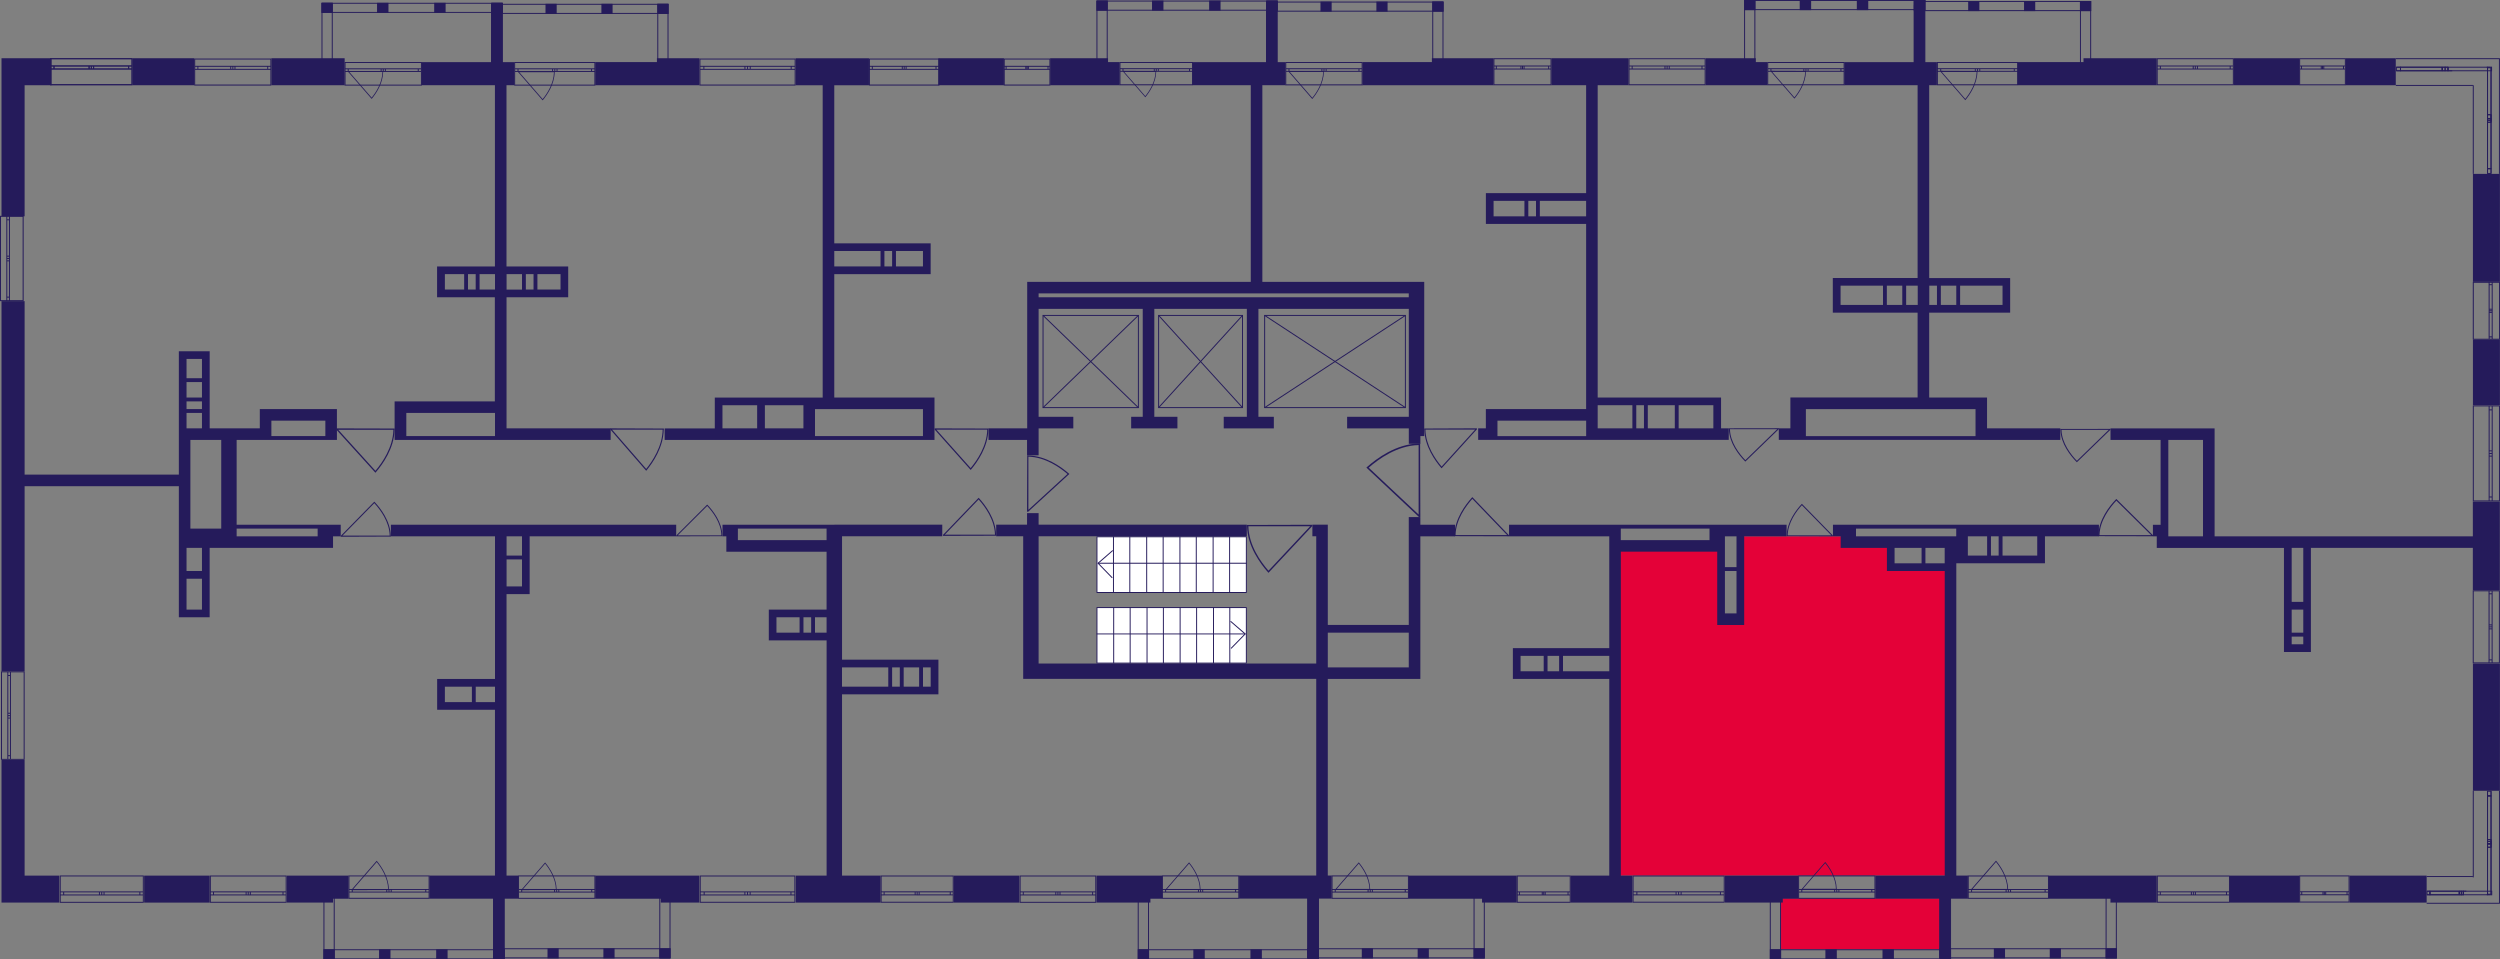 <?xml version="1.0" encoding="utf-8"?>
<!-- Generator: Adobe Illustrator 24.3.0, SVG Export Plug-In . SVG Version: 6.00 Build 0)  -->
<svg version="1.1" id="Слой_6" xmlns="http://www.w3.org/2000/svg" xmlns:xlink="http://www.w3.org/1999/xlink" x="0px" y="0px"
	 viewBox="0 0 650 249.44" style="enable-background:new 0 0 650 249.44;" xml:space="preserve">
<rect x="0" y="0" width="650" height="249.44" fill="#808080" stroke="none"/>
<path style="fill:#E40138;" d="M506.62,227.66h-87.21c0-28.74,0-57.47,0-86.21c9.36,0,18.71,0,28.07,0c0,6.68,0,13.37,0,20.05
	c1.67,0,3.34,0,5.01,0c0.14-7.35,0.28-14.7,0.42-22.05c9.22,0,18.43,0,27.65,0c0,0.67,0,1.34,0,2c3.68,0,7.35,0,11.03,0
	c0,2,0,4.01,0,6.01c5.01,0,10.02,0,15.04,0C506.62,174.19,506.62,200.93,506.62,227.66z"/>
<rect x="463.07" y="233.56" style="fill:#E40138;" width="42.71" height="13.24"/>
<g>
	<polygon style="fill:#251B5B;" points="6.4,22.16 13.42,22.16 13.42,15.14 6.4,15.14 1.39,15.14 0.39,15.14 0.39,56.24 6.4,56.24 	
		"/>
	<rect x="34.47" y="15.14" style="fill:#251B5B;" width="16.04" height="7.02"/>
	<rect x="70.56" y="15.14" style="fill:#251B5B;" width="19.05" height="7.02"/>
	<path style="fill:#251B5B;" d="M82.59,142.45h2h2v-3.01h2v-3.01h-2h-4.01H61.53v-22.05h6.01h1h1h1H87.6v-1v-7.02h-2h-1H70.56h-3.01
		v3.01v2H54.52V93.33v-2h-2H48.5h-1h-1v20.05v1v1v1v9.02H6.4V78.29H0.39v96.24H6.4v-48.12h40.1v12.03v1v3.01v6.01v2v10.02h1h1h4.01
		h2v-2v-8.02v-2v-6.01H82.59z M84.59,109.37v4.01H70.56v-4.01H84.59z M82.59,137.44v2H61.53v-2H82.59z M52.51,103.35H48.5v-4.01
		h4.01V103.35z M52.51,104.36v2H48.5v-2H52.51z M52.51,93.33v5.01H48.5v-5.01H52.51z M48.5,107.36h4.01v4.01H48.5V107.36z
		 M57.52,114.38v23.06h-8.02v-23.06H57.52z M52.51,158.49H48.5v-8.02h4.01V158.49z M52.51,148.46H48.5v-6.01h1h3.01V148.46z"/>
	<path style="fill:#251B5B;" d="M105.64,114.38h23.06h2h1h27.07v-3.01h-27.07v-4.01v-3.01V77.29h4.01h1h9.02h2v-2v-4.01v-1v-1
		h-16.04V22.16h2v-6.01h-24.06v6.01h19.05v47.12h-15.04v1v1v4.01v2h2h5.01h1h2h1h4.01v27.07h-23.06h-2h-1v10.02h1H105.64z
		 M136.72,75.28v-4.01h2v4.01H136.72z M145.74,75.28h-6.01v-4.01h6.01V75.28z M135.72,71.28v4.01h-4.01v-4.01H135.72z M115.67,75.28
		v-4.01h5.01v4.01H115.67z M121.68,75.28v-4.01h2v4.01H121.68z M124.69,75.28v-4.01h4.01v4.01H124.69z M128.7,107.36v6.01h-23.06
		v-6.01H128.7z"/>
	<path style="fill:#251B5B;" d="M172.81,111.37v3.01h36.09h2h1h28.07h2h1v-8.02v-2v-1h-26.06V71.28h23.06h2v-2v-4.01v-1v-1h-25.06
		v-41.1h9.02v-7.02h-19.05v7.02h7.02v81.2h-2h-1h-1h-1h-21.05h-1h-1v8.02H172.81z M229.95,69.27v-4.01h2v4.01H229.95z M239.97,69.27
		h-7.02v-4.01h7.02V69.27z M228.94,65.26v4.01h-12.03v-4.01H228.94z M239.97,106.36v7.02H211.9v-2v-5.01H239.97z M208.89,111.37
		h-10.02v-6.01h10.02V111.37z M187.84,105.36h9.02v6.01h-9.02V105.36z"/>
	<rect x="243.98" y="15.14" style="fill:#251B5B;" width="17.04" height="7.02"/>
	<path style="fill:#251B5B;" d="M257.01,111.37v3.01h10.02v4.01h3.01v-4.01v-1v-1v-1h9.02v-3.01h-9.02V80.3h27.07v28.07h-3.01v3.01
		h12.03v-3.01h-6.01V80.3h24.06v28.07h-6.01v3.01h13.03v-3.01h-4.01V80.3h39.1v28.07h-16.04v3.01h16.04v2v2h3.01v-2h1v-40.1h-2h-2
		h-38.09V22.16h6.01v-6.01h-24.06v6.01h15.04v51.12h-55.13h-1h-2v38.09H257.01z M366.28,76.29v1h-96.24v-1H366.28z"/>
	<path style="fill:#251B5B;" d="M412.39,50.22h-24.06h-2v2v6.01h1h1h8.02h1h15.04v48.12h-23.06h-3.01v5.01h-2v3.01h5.01h23.06h2h1
		h34.08v-3.01h-2v-6.01v-2h-2H415.4v-81.2h8.02v-7.02h-20.05v7.02h9.02V50.22z M388.33,56.24v-4.01h8.02v4.01H388.33z M397.36,52.23
		h2v4.01h-2V52.23z M400.36,56.24v-4.01h12.03v4.01H400.36z M389.34,113.38v-2v-2h23.06v4.01H389.34z M427.43,111.37h-2v-6.01h2
		V111.37z M428.43,105.36h7.02v6.01h-7.02V105.36z M445.47,111.37h-9.02v-6.01h9.02V111.37z M424.42,105.36v6.01h-9.02v-6.01H424.42
		z"/>
	<path style="fill:#251B5B;" d="M514.64,114.38h2h2h17.04v-3.01h-19.05v-5.01v-2v-1h-15.04V81.3h19.05h2v-2v-5.01v-2h-2h-19.05
		V22.16h2v-6.01h-24.06v6.01h19.05v50.12h-22.05v1v1v5.01v2h2h20.05v22.05h-29.07h-1h-3.01v8.02h-3.01v3.01h7.02h44.11H514.64z
		 M504.62,79.29v-5.01h4.01v5.01H504.62z M520.66,79.29h-11.03v-5.01h11.03V79.29z M503.61,74.28v5.01h-2v-5.01H503.61z
		 M494.59,74.28v5.01h-4.01v-5.01H494.59z M478.55,74.28h11.03v5.01h-11.03V74.28z M495.6,79.29v-5.01h3.01v5.01H495.6z
		 M469.53,113.38v-2v-5.01h44.11v7.02H469.53z"/>
	<rect x="580.8" y="15.14" style="fill:#251B5B;" width="17.04" height="7.02"/>
	<rect x="609.87" y="15.14" style="fill:#251B5B;" width="13.03" height="7.02"/>
	<rect x="642.96" y="45.21" style="fill:#251B5B;" width="7.02" height="28.07"/>
	<rect x="642.96" y="88.32" style="fill:#251B5B;" width="7.02" height="17.04"/>
	<path style="fill:#251B5B;" d="M642.96,139.44h-67.16v-25.06v-2v-1h-27.07v3.01h13.03v22.05h-1h-1v3.01h1v3.01h2h1h9.02h3.01h18.04
		v22.05v1v2v2h2h3.01h2v-2v-25.06h42.1v11.03h7.02v-23.06h-7.02V139.44z M563.76,139.44v-3.01v-22.05h9.02v25.06H563.76z
		 M595.84,158.49h3.01v6.01h-3.01V158.49z M595.84,167.51v-2h3.01v2H595.84z M598.85,156.48h-3.01v-14.03h3.01V156.48z"/>
	<rect x="642.96" y="172.52" style="fill:#251B5B;" width="7.02" height="33.08"/>
	<rect x="610.88" y="227.66" style="fill:#251B5B;" width="20.05" height="7.02"/>
	<rect x="579.8" y="227.66" style="fill:#251B5B;" width="18.04" height="7.02"/>
	<path style="fill:#251B5B;" d="M545.72,139.44v-3.01h-36.09h-1h-26.06h-1h-2h-1h-2v3.01h2v3.01h4.01h8.02v4.01v2h2h13.03v79.19
		h-18.04v6.01h24.06v-6.01h-3.01v-81.2h11.03h1h9.02h2v-2v-5.01H545.72z M516.65,139.44v5.01h-5.01v-5.01H516.65z M482.56,137.44
		h26.06v1v1h-1h-2h-23.06V137.44z M492.59,142.45h7.02v4.01h-7.02V142.45z M500.61,146.46v-4.01h5.01v4.01H500.61z M517.65,144.45
		v-5.01h2v5.01H517.65z M529.68,144.45h-9.02v-5.01h9.02V144.45z"/>
	<path style="fill:#251B5B;" d="M446.48,162.5h2h5.01v-2v-1v-20.05h11.03v-3.01h-19.05h-1h-23.06h-1h-2h-26.06v3.01h26.06v29.07
		h-23.06h-1h-1v6.01v2h2h23.06v51.12h-10.02v7.02h16.04v-7.02h-3.01v-84.21h23.06h2v16.04V162.5z M451.49,147.46h-3.01v-8.02h3.01
		V147.46z M405.37,170.52v4.01h-3.01v-4.01H405.37z M395.35,170.52h6.01v4.01h-6.01V170.52z M406.38,174.53v-4.01h12.03v4.01H406.38
		z M421.41,140.44v-3.01h23.06v2v1H421.41z M448.48,148.46h3.01v11.03h-3.01V148.46z"/>
	<path style="fill:#251B5B;" d="M345.23,176.53h21.05h3.01v-3.01v-34.08h9.02v-3.01h-9.02v-2h-3.01v2v1v1v1v23.06h-21.05v-23.06
		v-3.01h-3.01h-1v3.01h1v23.06v2v8.02h-72.18v-33.08h54.13v-3.01h-54.13v-3.01h-3.01v3.01h-1h-7.02v3.01h7.02v33.08v2v2h76.19v51.12
		h-20.05v6.01h24.06v-6.01h-1V176.53z M366.28,164.5v9.02h-21.05v-9.02H366.28z"/>
	<rect x="247.99" y="227.66" style="fill:#251B5B;" width="17.04" height="7.02"/>
	<path style="fill:#251B5B;" d="M216.91,136.43h-2h-23.06h-1h-1h-1h-1v3.01h1v4.01h1h2h23.06v15.04h-3.01h-1h-2h-1h-6.01h-1h-1v6.01
		v2h2h13.03v61.15h-8.02v7.02h22.05v-7.02h-10.02v-47.12h15.04h1h7.02h1h1v-7.02v-2h-2h-23.06v-32.08h26.06v-3.01h-26.06H216.91z
		 M191.85,140.44v-3.01h23.06v3.01H191.85z M210.9,160.49v4.01h-2v-4.01H210.9z M201.88,160.49h6.01v4.01h-6.01V160.49z
		 M211.9,164.5v-4.01h3.01v4.01H211.9z M231.95,178.54v-5.01h2v5.01H231.95z M234.96,173.53h4.01v5.01h-4.01V173.53z M241.98,178.54
		h-2v-5.01h2V178.54z M230.95,173.53v5.01h-12.03v-5.01H230.95z"/>
	<path style="fill:#251B5B;" d="M175.81,139.44v-3.01h-74.18v3.01h27.07v37.09h-15.04v1v1v4.01v2h2h13.03v43.11h-17.04v6.01h17.04
		h3.01h3.01v-6.01h-3.01v-73.18h4.01h2v-2v-7.02v-1v-5.01H175.81z M115.67,178.54h7.02v4.01h-7.02V178.54z M123.69,182.55v-4.01
		h5.01v4.01H123.69z M135.72,152.47h-4.01v-7.02h4.01V152.47z M135.72,144.45h-4.01v-5.01h4.01V144.45z"/>
	<rect x="37.48" y="227.66" style="fill:#251B5B;" width="17.04" height="7.02"/>
	<polygon style="fill:#251B5B;" points="84.59,227.66 74.57,227.66 74.57,234.67 86.6,234.67 86.6,233.67 90.61,233.67 
		90.61,227.66 86.6,227.66 	"/>
	<polygon style="fill:#251B5B;" points="171.8,227.66 154.76,227.66 154.76,233.67 171.8,233.67 171.8,234.67 181.83,234.67 
		181.83,227.66 175.81,227.66 	"/>
	<polygon style="fill:#251B5B;" points="297.11,227.66 285.08,227.66 285.08,234.67 299.11,234.67 299.11,233.67 302.12,233.67 
		302.12,227.66 299.11,227.66 	"/>
	<polygon style="fill:#251B5B;" points="385.33,227.66 366.28,227.66 366.28,233.67 385.33,233.67 385.33,234.67 394.35,234.67 
		394.35,227.66 388.33,227.66 	"/>
	<polygon style="fill:#251B5B;" points="461.51,227.66 448.48,227.66 448.48,234.67 463.52,234.67 463.52,233.67 467.53,233.67 
		467.53,227.66 463.52,227.66 	"/>
	<polygon style="fill:#251B5B;" points="548.72,227.66 532.69,227.66 532.69,233.67 548.72,233.67 548.72,234.67 560.75,234.67 
		560.75,227.66 550.73,227.66 	"/>
	<polygon style="fill:#251B5B;" points="545.72,22.16 560.75,22.16 560.75,15.14 541.71,15.14 541.71,16.14 524.67,16.14 
		524.67,22.16 541.71,22.16 	"/>
	<polygon style="fill:#251B5B;" points="456.5,22.16 459.51,22.16 459.51,16.14 456.5,16.14 456.5,15.14 443.47,15.14 443.47,22.16 
		455.5,22.16 	"/>
	<polygon style="fill:#251B5B;" points="380.31,22.16 388.33,22.16 388.33,15.14 372.29,15.14 372.29,16.14 354.25,16.14 
		354.25,22.16 372.29,22.16 	"/>
	<polygon style="fill:#251B5B;" points="288.09,22.16 291.1,22.16 291.1,16.14 288.09,16.14 288.09,15.14 273.05,15.14 
		273.05,22.16 285.08,22.16 	"/>
	<polygon style="fill:#251B5B;" points="175.81,22.16 181.83,22.16 181.83,15.14 170.8,15.14 170.8,16.14 154.76,16.14 
		154.76,22.16 170.8,22.16 	"/>
	<polygon style="fill:#251B5B;" points="6.4,197.58 0.39,197.58 0.39,227.66 0.39,234.67 6.4,234.67 15.42,234.67 15.42,227.66 
		6.4,227.66 	"/>
</g>
<g>
	
		<rect x="127.73" y="0.72" transform="matrix(-1 -2.699039e-07 2.699039e-07 -1 258.437 4.079)" style="fill:#251B5B;" width="2.97" height="2.63"/>
	
		<rect x="83.61" y="0.72" transform="matrix(-1 -2.746677e-07 2.746677e-07 -1 170.146 4.079)" style="fill:#251B5B;" width="2.92" height="2.63"/>
	
		<rect x="98.04" y="0.72" transform="matrix(-1 -2.699079e-07 2.699079e-07 -1 199.041 4.079)" style="fill:#251B5B;" width="2.97" height="2.63"/>
	
		<rect x="112.88" y="0.72" transform="matrix(-1 -2.699045e-07 2.699045e-07 -1 228.739 4.079)" style="fill:#251B5B;" width="2.97" height="2.63"/>
	<g>
		<path style="fill:#251B5B;" d="M130.45,0.97v16.1h-2.47l0-16.1H130.45 M130.7,0.72h-2.97l0,16.6h2.97V0.72L130.7,0.72z"/>
	</g>
	<g>
		<path style="fill:#251B5B;" d="M86.26,0.97l0,16.1h-2.42l0-16.1H86.26 M86.51,0.72h-2.92l0,16.6h2.92L86.51,0.72L86.51,0.72z"/>
	</g>
	<g>
		<path style="fill:#251B5B;" d="M130.45,0.97V3.1H83.86V0.97H130.45 M130.7,0.72H83.61v2.63h47.09V0.72L130.7,0.72z"/>
	</g>
</g>
<g>
	
		<rect x="170.9" y="0.99" transform="matrix(-1 -2.745775e-07 2.745775e-07 -1 344.71 4.599)" style="fill:#251B5B;" width="2.91" height="2.62"/>
	
		<rect x="127.72" y="0.99" transform="matrix(-1 -2.794238e-07 2.794238e-07 -1 258.298 4.599)" style="fill:#251B5B;" width="2.86" height="2.62"/>
	
		<rect x="141.84" y="0.99" transform="matrix(-1 -2.745816e-07 2.745816e-07 -1 286.578 4.599)" style="fill:#251B5B;" width="2.91" height="2.62"/>
	
		<rect x="156.37" y="0.99" transform="matrix(-1 -2.745775e-07 2.745775e-07 -1 315.644 4.599)" style="fill:#251B5B;" width="2.91" height="2.62"/>
	<g>
		<path style="fill:#251B5B;" d="M173.56,1.24l0,16.02h-2.41l0-16.02H173.56 M173.81,0.99h-2.91l0,16.53h2.91L173.81,0.99
			L173.81,0.99z"/>
	</g>
	<g>
		<path style="fill:#251B5B;" d="M130.3,1.24l0,16.02h-2.36l0-16.02H130.3 M130.55,0.99h-2.86l0,16.53h2.86L130.55,0.99L130.55,0.99
			z"/>
	</g>
	<g>
		<path style="fill:#251B5B;" d="M173.56,1.24v2.12h-45.59V1.24H173.56 M173.81,0.99h-46.09v2.62h46.09V0.99L173.81,0.99z"/>
	</g>
</g>
<g>
	
		<rect x="329.23" y="0.15" transform="matrix(-1 -2.699039e-07 2.699039e-07 -1 661.422 2.923)" style="fill:#251B5B;" width="2.97" height="2.63"/>
	
		<rect x="285.11" y="0.15" transform="matrix(-1 -2.746677e-07 2.746677e-07 -1 573.13 2.923)" style="fill:#251B5B;" width="2.92" height="2.63"/>
	
		<rect x="299.53" y="0.15" transform="matrix(-1 -2.699079e-07 2.699079e-07 -1 602.025 2.923)" style="fill:#251B5B;" width="2.97" height="2.63"/>
	
		<rect x="314.38" y="0.15" transform="matrix(-1 -2.699045e-07 2.699045e-07 -1 631.723 2.923)" style="fill:#251B5B;" width="2.97" height="2.63"/>
	<g>
		<path style="fill:#251B5B;" d="M331.95,0.4v16.1h-2.47V0.4H331.95 M332.2,0.15h-2.97v16.6h2.97V0.15L332.2,0.15z"/>
	</g>
	<g>
		<path style="fill:#251B5B;" d="M287.75,0.4l0,16.1h-2.42l0-16.1H287.75 M288,0.15h-2.92l0,16.6H288L288,0.15L288,0.15z"/>
	</g>
	<g>
		<path style="fill:#251B5B;" d="M331.95,0.4v2.13l-46.59,0V0.4H331.95 M332.2,0.15h-47.09v2.63l47.09,0V0.15L332.2,0.15z"/>
	</g>
</g>
<g>
	
		<rect x="372.39" y="0.41" transform="matrix(-1 -2.745773e-07 2.745773e-07 -1 747.696 3.444)" style="fill:#251B5B;" width="2.91" height="2.62"/>
	
		<rect x="329.21" y="0.41" transform="matrix(-1 -2.794243e-07 2.794243e-07 -1 661.283 3.444)" style="fill:#251B5B;" width="2.86" height="2.62"/>
	
		<rect x="343.33" y="0.41" transform="matrix(-1 -2.745815e-07 2.745815e-07 -1 689.563 3.443)" style="fill:#251B5B;" width="2.91" height="2.62"/>
	
		<rect x="357.86" y="0.41" transform="matrix(-1 -2.745786e-07 2.745786e-07 -1 718.629 3.443)" style="fill:#251B5B;" width="2.91" height="2.62"/>
	<g>
		<path style="fill:#251B5B;" d="M375.05,0.66v16.02h-2.41V0.66H375.05 M375.3,0.41h-2.91v16.53h2.91V0.41L375.3,0.41z"/>
	</g>
	<g>
		<path style="fill:#251B5B;" d="M331.79,0.66v16.02h-2.36V0.66H331.79 M332.04,0.41h-2.86v16.53h2.86V0.41L332.04,0.41z"/>
	</g>
	<g>
		<path style="fill:#251B5B;" d="M375.05,0.66v2.12h-45.59V0.66H375.05 M375.3,0.41h-46.09v2.62h46.09V0.41L375.3,0.41z"/>
	</g>
</g>
<g>
	
		<rect x="497.62" y="0" transform="matrix(-1 -2.699039e-07 2.699039e-07 -1 998.212 2.632)" style="fill:#251B5B;" width="2.97" height="2.63"/>
	
		<rect x="453.5" y="0" transform="matrix(-1 -2.746683e-07 2.746683e-07 -1 909.921 2.632)" style="fill:#251B5B;" width="2.92" height="2.63"/>
	
		<rect x="467.92" y="0" transform="matrix(-1 -2.699079e-07 2.699079e-07 -1 938.816 2.632)" style="fill:#251B5B;" width="2.97" height="2.63"/>
	
		<rect x="482.77" y="0" transform="matrix(-1 -2.699039e-07 2.699039e-07 -1 968.514 2.632)" style="fill:#251B5B;" width="2.97" height="2.63"/>
	<g>
		<path style="fill:#251B5B;" d="M500.34,0.25l0,16.1h-2.47V0.25H500.34 M500.59,0h-2.97v16.6h2.97L500.59,0L500.59,0z"/>
	</g>
	<g>
		<path style="fill:#251B5B;" d="M456.14,0.25v16.1h-2.42V0.25H456.14 M456.39,0h-2.92v16.6h2.92V0L456.39,0z"/>
	</g>
	<g>
		<path style="fill:#251B5B;" d="M500.34,0.25v2.13l-46.59,0V0.25H500.34 M500.59,0H453.5v2.63l47.09,0V0L500.59,0z"/>
	</g>
</g>
<g>
	
		<rect x="540.79" y="0.27" transform="matrix(-1 -2.745773e-07 2.745773e-07 -1 1084.486 3.153)" style="fill:#251B5B;" width="2.91" height="2.62"/>
	
		<rect x="497.61" y="0.27" transform="matrix(-1 -2.794243e-07 2.794243e-07 -1 998.073 3.153)" style="fill:#251B5B;" width="2.86" height="2.62"/>
	
		<rect x="511.72" y="0.27" transform="matrix(-1 -2.745815e-07 2.745815e-07 -1 1026.353 3.152)" style="fill:#251B5B;" width="2.91" height="2.62"/>
	
		<rect x="526.26" y="0.27" transform="matrix(-1 -2.745780e-07 2.745780e-07 -1 1055.42 3.152)" style="fill:#251B5B;" width="2.91" height="2.62"/>
	<g>
		<path style="fill:#251B5B;" d="M543.45,0.52v16.02h-2.41V0.52H543.45 M543.7,0.27h-2.91v16.53h2.91V0.27L543.7,0.27z"/>
	</g>
	<g>
		<path style="fill:#251B5B;" d="M500.19,0.52v16.02h-2.36V0.52H500.19 M500.44,0.27h-2.86v16.53h2.86V0.27L500.44,0.27z"/>
	</g>
	<g>
		<path style="fill:#251B5B;" d="M543.45,0.52v2.12h-45.59V0.52H543.45 M543.7,0.27h-46.09v2.62h46.09V0.27L543.7,0.27z"/>
	</g>
</g>
<g>
	
		<rect x="504.3" y="246.81" transform="matrix(-1 2.699039e-07 -2.699039e-07 -1 1011.568 496.249)" style="fill:#251B5B;" width="2.97" height="2.63"/>
	
		<rect x="460.18" y="246.81" transform="matrix(-1 2.746683e-07 -2.746683e-07 -1 923.276 496.249)" style="fill:#251B5B;" width="2.92" height="2.63"/>
	
		<rect x="474.6" y="246.81" transform="matrix(-1 2.699073e-07 -2.699073e-07 -1 952.171 496.249)" style="fill:#251B5B;" width="2.97" height="2.63"/>
	
		<rect x="489.45" y="246.81" transform="matrix(-1 2.699045e-07 -2.699045e-07 -1 981.869 496.249)" style="fill:#251B5B;" width="2.97" height="2.63"/>
	<g>
		<path style="fill:#251B5B;" d="M507.02,233.09v16.1h-2.47v-16.1H507.02 M507.27,232.84h-2.97v16.6h2.97V232.84L507.27,232.84z"/>
	</g>
	<g>
		<path style="fill:#251B5B;" d="M462.82,233.09v16.1h-2.42v-16.1H462.82 M463.07,232.84h-2.92v16.6h2.92V232.84L463.07,232.84z"/>
	</g>
	<g>
		<path style="fill:#251B5B;" d="M507.02,247.06v2.13h-46.59v-2.13L507.02,247.06 M507.27,246.81l-47.09,0v2.63h47.09V246.81
			L507.27,246.81z"/>
	</g>
</g>
<g>
	
		<rect x="547.47" y="246.55" transform="matrix(-1 2.745773e-07 -2.745773e-07 -1 1097.841 495.728)" style="fill:#251B5B;" width="2.91" height="2.62"/>
	
		<rect x="504.29" y="246.55" transform="matrix(-1 2.794243e-07 -2.794243e-07 -1 1011.428 495.728)" style="fill:#251B5B;" width="2.86" height="2.62"/>
	
		<rect x="518.4" y="246.55" transform="matrix(-1 2.745815e-07 -2.745815e-07 -1 1039.708 495.729)" style="fill:#251B5B;" width="2.91" height="2.62"/>
	
		<rect x="532.93" y="246.55" transform="matrix(-1 2.745786e-07 -2.745786e-07 -1 1068.775 495.729)" style="fill:#251B5B;" width="2.91" height="2.62"/>
	<g>
		<path style="fill:#251B5B;" d="M550.12,232.9v16.02h-2.41l0-16.02H550.12 M550.37,232.65h-2.91l0,16.53h2.91V232.65L550.37,232.65
			z"/>
	</g>
	<g>
		<path style="fill:#251B5B;" d="M506.87,232.9v16.02h-2.36V232.9H506.87 M507.12,232.65h-2.86v16.53h2.86V232.65L507.12,232.65z"/>
	</g>
	<g>
		<path style="fill:#251B5B;" d="M550.12,246.8v2.12l-45.59,0v-2.12L550.12,246.8 M550.37,246.55l-46.09,0v2.62l46.09,0V246.55
			L550.37,246.55z"/>
	</g>
</g>
<g>
	
		<rect x="339.96" y="246.81" transform="matrix(-1 2.699032e-07 -2.699032e-07 -1 682.894 496.249)" style="fill:#251B5B;" width="2.97" height="2.63"/>
	
		<rect x="295.84" y="246.81" transform="matrix(-1 2.746683e-07 -2.746683e-07 -1 594.602 496.249)" style="fill:#251B5B;" width="2.92" height="2.63"/>
	
		<rect x="310.26" y="246.81" transform="matrix(-1 2.699073e-07 -2.699073e-07 -1 623.497 496.249)" style="fill:#251B5B;" width="2.97" height="2.63"/>
	
		<rect x="325.11" y="246.81" transform="matrix(-1 2.699039e-07 -2.699039e-07 -1 653.195 496.249)" style="fill:#251B5B;" width="2.97" height="2.63"/>
	<g>
		<path style="fill:#251B5B;" d="M342.68,233.09v16.1h-2.47v-16.1H342.68 M342.93,232.84h-2.97v16.6h2.97V232.84L342.93,232.84z"/>
	</g>
	<g>
		<path style="fill:#251B5B;" d="M298.48,233.09l0,16.1h-2.42l0-16.1H298.48 M298.73,232.84h-2.92l0,16.6h2.92L298.73,232.84
			L298.73,232.84z"/>
	</g>
	<g>
		<path style="fill:#251B5B;" d="M342.68,247.06v2.13l-46.59,0v-2.13H342.68 M342.93,246.81h-47.09v2.63l47.09,0V246.81
			L342.93,246.81z"/>
	</g>
</g>
<g>
	
		<rect x="383.13" y="246.55" transform="matrix(-1 2.745773e-07 -2.745773e-07 -1 769.168 495.728)" style="fill:#251B5B;" width="2.91" height="2.62"/>
	
		<rect x="339.95" y="246.55" transform="matrix(-1 2.794243e-07 -2.794243e-07 -1 682.754 495.728)" style="fill:#251B5B;" width="2.86" height="2.62"/>
	
		<rect x="354.06" y="246.55" transform="matrix(-1 2.745815e-07 -2.745815e-07 -1 711.034 495.729)" style="fill:#251B5B;" width="2.91" height="2.62"/>
	
		<rect x="368.6" y="246.55" transform="matrix(-1 2.745786e-07 -2.745786e-07 -1 740.101 495.729)" style="fill:#251B5B;" width="2.91" height="2.62"/>
	<g>
		<path style="fill:#251B5B;" d="M385.79,232.9v16.02h-2.41l0-16.02H385.79 M386.04,232.65h-2.91l0,16.53h2.91V232.65L386.04,232.65
			z"/>
	</g>
	<g>
		<path style="fill:#251B5B;" d="M342.53,232.9v16.02l-2.36,0V232.9H342.53 M342.78,232.65h-2.86v16.53l2.86,0V232.65L342.78,232.65
			z"/>
	</g>
	<g>
		<path style="fill:#251B5B;" d="M385.79,246.8v2.12l-45.59,0v-2.12H385.79 M386.04,246.55h-46.09v2.62l46.09,0V246.55
			L386.04,246.55z"/>
	</g>
</g>
<g>
	
		<rect x="128.25" y="246.81" transform="matrix(-1 2.699032e-07 -2.699032e-07 -1 259.472 496.249)" style="fill:#251B5B;" width="2.97" height="2.63"/>
	
		<rect x="84.13" y="246.81" transform="matrix(-1 2.746683e-07 -2.746683e-07 -1 171.18 496.249)" style="fill:#251B5B;" width="2.92" height="2.63"/>
	
		<rect x="98.55" y="246.81" transform="matrix(-1 2.699073e-07 -2.699073e-07 -1 200.075 496.249)" style="fill:#251B5B;" width="2.97" height="2.63"/>
	
		<rect x="113.4" y="246.81" transform="matrix(-1 2.699039e-07 -2.699039e-07 -1 229.774 496.249)" style="fill:#251B5B;" width="2.97" height="2.63"/>
	<g>
		<path style="fill:#251B5B;" d="M130.97,233.09v16.1h-2.47l0-16.1H130.97 M131.22,232.84h-2.97l0,16.6h2.97V232.84L131.22,232.84z"
			/>
	</g>
	<g>
		<path style="fill:#251B5B;" d="M86.77,233.09v16.1h-2.42v-16.1H86.77 M87.02,232.84h-2.92v16.6h2.92V232.84L87.02,232.84z"/>
	</g>
	<g>
		<path style="fill:#251B5B;" d="M130.97,247.06v2.13l-46.59,0v-2.13H130.97 M131.22,246.81H84.13v2.63l47.09,0V246.81
			L131.22,246.81z"/>
	</g>
</g>
<g>
	
		<rect x="171.42" y="246.55" transform="matrix(-1 2.745773e-07 -2.745773e-07 -1 345.746 495.728)" style="fill:#251B5B;" width="2.91" height="2.62"/>
	
		<rect x="128.24" y="246.55" transform="matrix(-1 2.794243e-07 -2.794243e-07 -1 259.333 495.729)" style="fill:#251B5B;" width="2.86" height="2.62"/>
	
		<rect x="142.35" y="246.55" transform="matrix(-1 2.745815e-07 -2.745815e-07 -1 287.613 495.729)" style="fill:#251B5B;" width="2.91" height="2.62"/>
	
		<rect x="156.89" y="246.55" transform="matrix(-1 2.745786e-07 -2.745786e-07 -1 316.679 495.729)" style="fill:#251B5B;" width="2.91" height="2.62"/>
	<g>
		<path style="fill:#251B5B;" d="M174.08,232.9l0,16.02h-2.41l0-16.02H174.08 M174.33,232.65h-2.91l0,16.53h2.91L174.33,232.65
			L174.33,232.65z"/>
	</g>
	<g>
		<path style="fill:#251B5B;" d="M130.82,232.9v16.02l-2.36,0V232.9H130.82 M131.07,232.65h-2.86v16.53l2.86,0V232.65L131.07,232.65
			z"/>
	</g>
	<g>
		<path style="fill:#251B5B;" d="M174.08,246.8v2.12l-45.59,0v-2.12H174.08 M174.33,246.55h-46.09v2.62l46.09,0V246.55
			L174.33,246.55z"/>
	</g>
</g>
<rect x="127.72" y="0.99" style="fill:#251B5B;" width="2.98" height="17.59"/>
<rect x="329.21" y="1.46" style="fill:#251B5B;" width="2.83" height="16.17"/>
<rect x="497.61" y="1.32" style="fill:#251B5B;" width="2.83" height="16.55"/>
<rect x="504.3" y="231.08" style="fill:#251B5B;" width="2.82" height="17.34"/>
<rect x="339.96" y="231.6" style="fill:#251B5B;" width="2.82" height="16.52"/>
<rect x="128.25" y="232.29" style="fill:#251B5B;" width="2.84" height="16.52"/>
<g>
	<path style="fill:none;stroke:#251B5B;stroke-width:0.251;stroke-miterlimit:10;" d="M34.33,15.27l-21.17,0v6.76h21.17V15.27z
		 M13.16,15.27l21.17,0 M13.16,22.03h21.17 M13.16,17.15h0.88v0.79h-0.88V17.15z M23.75,17.94h-0.58v-0.79h0.58V17.94z M14.04,17.15
		l9.13,0v0.79h-9.13V17.15z M23.75,17.15h0.59v0.79h-0.59V17.15z M34.33,17.94h-0.88v-0.79h0.88V17.94z M24.34,17.15h9.11v0.79
		h-9.11V17.15z M13.16,17.15h0.88 M14.04,17.15v0.79 M14.04,17.94h-0.88 M23.75,17.94h-0.58 M23.16,17.94v-0.79 M23.16,17.15h0.58
		 M14.04,17.15l9.13,0 M23.16,17.94h-9.13 M23.75,17.15h0.59 M24.34,17.15v0.79 M24.34,17.94h-0.59 M34.33,17.94h-0.88 M33.45,17.94
		v-0.79 M33.45,17.15h0.88 M24.34,17.15h9.11 M33.45,17.94h-9.11"/>
</g>
<g>
	<path style="fill:none;stroke:#251B5B;stroke-width:0.251;stroke-miterlimit:10;" d="M70.43,15.35l-19.81,0v6.76l19.81,0V15.35z
		 M50.63,15.35l19.81,0 M50.63,22.12l19.81,0 M50.63,17.24h0.82v0.79h-0.82V17.24z M60.54,18.03h-0.55v-0.79h0.55V18.03z
		 M51.45,17.24h8.54v0.79l-8.54,0V17.24z M60.54,17.24h0.55v0.79h-0.55V17.24z M70.43,18.03h-0.82v-0.79h0.82V18.03z M61.09,17.24
		h8.52v0.79h-8.52V17.24z M50.63,17.24h0.82 M51.45,17.24v0.79 M51.45,18.03h-0.82 M60.54,18.03h-0.55 M59.99,18.03v-0.79
		 M59.99,17.24h0.55 M51.45,17.24h8.54 M59.99,18.03l-8.54,0 M60.54,17.24h0.55 M61.09,17.24v0.79 M61.09,18.03h-0.55 M70.43,18.03
		h-0.82 M69.61,18.03v-0.79 M69.61,17.24h0.82 M61.09,17.24h8.52 M69.61,18.03h-8.52"/>
</g>
<g>
	<path style="fill:none;stroke:#251B5B;stroke-width:0.251;stroke-miterlimit:10;" d="M109.57,16.25H89.71v5.88h19.86V16.25z
		 M89.71,16.25h19.86 M89.71,22.13h19.86 M89.71,17.89h0.83v0.69h-0.83V17.89z M99.64,18.58H99.1v-0.69h0.55V18.58z M90.53,17.89
		h8.56v0.69h-8.56V17.89z M99.64,17.89h0.55v0.69h-0.55V17.89z M109.57,18.58h-0.83v-0.69h0.83V18.58z M100.2,17.89h8.55v0.69h-8.55
		V17.89z M89.71,17.89h0.83 M90.53,17.89v0.69 M90.53,18.58h-0.83 M99.64,18.58H99.1 M99.1,18.58v-0.69 M99.1,17.89h0.55
		 M90.53,17.89h8.56 M99.1,18.58h-8.56 M99.64,17.89h0.55 M100.2,17.89v0.69 M100.2,18.58h-0.55 M109.57,18.58h-0.83 M108.74,18.58
		v-0.69 M108.74,17.89h0.83 M100.2,17.89h8.55 M108.74,18.58h-8.55"/>
</g>
<g>
	<path style="fill:none;stroke:#251B5B;stroke-width:0.251;stroke-miterlimit:10;" d="M154.67,16.25l-20.86,0v5.88l20.86,0V16.25z
		 M133.82,16.25l20.86,0 M133.82,22.13l20.86,0 M133.82,17.89h0.87v0.69h-0.87V17.89z M144.25,18.58h-0.58v-0.69h0.58V18.58z
		 M134.68,17.89l8.99,0v0.69h-8.99V17.89z M144.25,17.89h0.58v0.69h-0.58V17.89z M154.67,18.58h-0.87v-0.69h0.87V18.58z
		 M144.83,17.89h8.97v0.69h-8.97V17.89z M133.82,17.89h0.87 M134.68,17.89v0.69 M134.68,18.58h-0.87 M144.25,18.58h-0.58
		 M143.67,18.58v-0.69 M143.67,17.89h0.58 M134.68,17.89l8.99,0 M143.67,18.58h-8.99 M144.25,17.89h0.58 M144.83,17.89v0.69
		 M144.83,18.58h-0.58 M154.67,18.58h-0.87 M153.8,18.58v-0.69 M153.8,17.89h0.87 M144.83,17.89h8.97 M153.8,18.58h-8.97"/>
</g>
<g>
	<path style="fill:none;stroke:#251B5B;stroke-width:0.251;stroke-miterlimit:10;" d="M34.33,15.27l-21.17,0v6.76h21.17V15.27z
		 M13.16,15.27l21.17,0 M13.16,22.03h21.17 M13.16,17.15h0.88v0.79h-0.88V17.15z M23.75,17.94h-0.58v-0.79h0.58V17.94z M14.04,17.15
		l9.13,0v0.79h-9.13V17.15z M23.75,17.15h0.59v0.79h-0.59V17.15z M34.33,17.94h-0.88v-0.79h0.88V17.94z M24.34,17.15h9.11v0.79
		h-9.11V17.15z M13.16,17.15h0.88 M14.04,17.15v0.79 M14.04,17.94h-0.88 M23.75,17.94h-0.58 M23.16,17.94v-0.79 M23.16,17.15h0.58
		 M14.04,17.15l9.13,0 M23.16,17.94h-9.13 M23.75,17.15h0.59 M24.34,17.15v0.79 M24.34,17.94h-0.59 M34.33,17.94h-0.88 M33.45,17.94
		v-0.79 M33.45,17.15h0.88 M24.34,17.15h9.11 M33.45,17.94h-9.11"/>
</g>
<g>
	<path style="fill:none;stroke:#251B5B;stroke-width:0.251;stroke-miterlimit:10;" d="M206.74,15.35l-24.76,0v6.76h24.76V15.35z
		 M181.98,15.35l24.76,0 M181.98,22.12h24.76 M181.98,17.24h1.03v0.79h-1.03V17.24z M194.37,18.03h-0.68v-0.79h0.68V18.03z
		 M183.01,17.24h10.68v0.79h-10.68V17.24z M194.37,17.24h0.69v0.79h-0.69V17.24z M206.74,18.03h-1.03v-0.79h1.03V18.03z
		 M195.06,17.24l10.65,0v0.79h-10.65V17.24z M181.98,17.24h1.03 M183.01,17.24v0.79 M183.01,18.03h-1.03 M194.37,18.03h-0.68
		 M193.68,18.03v-0.79 M193.68,17.24h0.68 M183.01,17.24h10.68 M193.68,18.03h-10.68 M194.37,17.24h0.69 M195.06,17.24v0.79
		 M195.06,18.03h-0.69 M206.74,18.03h-1.03 M205.71,18.03v-0.79 M205.71,17.24h1.03 M195.06,17.24l10.65,0 M205.71,18.03h-10.65"/>
</g>
<g>
	<path style="fill:none;stroke:#251B5B;stroke-width:0.251;stroke-miterlimit:10;" d="M244.12,15.35l-18.07,0v6.76h18.07V15.35z
		 M226.05,15.35l18.07,0 M226.05,22.12h18.07 M226.05,17.24h0.75v0.79h-0.75V17.24z M235.09,18.03h-0.5v-0.79h0.5V18.03z
		 M226.8,17.24l7.79,0v0.79h-7.79V17.24z M235.09,17.24h0.5v0.79h-0.5V17.24z M244.12,18.03h-0.75v-0.79h0.75V18.03z M235.59,17.24
		h7.77v0.79h-7.77V17.24z M226.05,17.24h0.75 M226.8,17.24v0.79 M226.8,18.03h-0.75 M235.09,18.03h-0.5 M234.59,18.03v-0.79
		 M234.59,17.24h0.5 M226.8,17.24l7.79,0 M234.59,18.03h-7.79 M235.09,17.24h0.5 M235.59,17.24v0.79 M235.59,18.03h-0.5
		 M244.12,18.03h-0.75 M243.37,18.03v-0.79 M243.37,17.24h0.75 M235.59,17.24h7.77 M243.37,18.03h-7.77"/>
</g>
<g>
	<path style="fill:none;stroke:#251B5B;stroke-width:0.251;stroke-miterlimit:10;" d="M272.98,15.35l-11.88,0v6.76l11.88,0V15.35z
		 M261.09,15.35l11.88,0 M261.09,22.12l11.88,0 M261.09,17.24h0.49v0.79h-0.49V17.24z M267.04,18.03h-0.33v-0.79h0.33V18.03z
		 M261.59,17.24h5.12v0.79h-5.12V17.24z M267.04,17.24h0.33v0.79h-0.33V17.24z M272.98,18.03h-0.49v-0.79h0.49V18.03z M267.37,17.24
		h5.11v0.79h-5.11V17.24z M261.09,17.24h0.49 M261.59,17.24v0.79 M261.59,18.03h-0.49 M267.04,18.03h-0.33 M266.71,18.03v-0.79
		 M266.71,17.24h0.33 M261.59,17.24h5.12 M266.71,18.03h-5.12 M267.04,17.24h0.33 M267.37,17.24v0.79 M267.37,18.03h-0.33
		 M272.98,18.03h-0.49 M272.48,18.03v-0.79 M272.48,17.24h0.49 M267.37,17.24h5.11 M272.48,18.03h-5.11"/>
</g>
<g>
	<path style="fill:none;stroke:#251B5B;stroke-width:0.251;stroke-miterlimit:10;" d="M310.06,16.25l-18.87,0v5.8h18.87V16.25z
		 M291.19,16.25l18.87,0 M291.19,22.04h18.87 M291.19,17.86h0.78v0.68h-0.78V17.86z M300.63,18.54h-0.52v-0.68h0.52V18.54z
		 M291.98,17.86h8.13v0.68h-8.13V17.86z M300.63,17.86h0.53v0.68h-0.53V17.86z M310.06,18.54h-0.78v-0.68h0.78V18.54z M301.16,17.86
		h8.12v0.68h-8.12V17.86z M291.19,17.86h0.78 M291.98,17.86v0.68 M291.98,18.54h-0.78 M300.63,18.54h-0.52 M300.11,18.54v-0.68
		 M300.11,17.86h0.52 M291.98,17.86h8.13 M300.11,18.54h-8.13 M300.63,17.86h0.53 M301.16,17.86v0.68 M301.16,18.54h-0.53
		 M310.06,18.54h-0.78 M309.28,18.54v-0.68 M309.28,17.86h0.78 M301.16,17.86h8.12 M309.28,18.54h-8.12"/>
</g>
<g>
	<path style="fill:none;stroke:#251B5B;stroke-width:0.251;stroke-miterlimit:10;" d="M354.16,16.25H334.3v5.82h19.86V16.25z
		 M334.3,16.25h19.86 M334.3,22.06h19.86 M334.3,17.87h0.83v0.68h-0.83V17.87z M344.24,18.55h-0.55v-0.68h0.55V18.55z M335.13,17.87
		h8.56v0.68h-8.56V17.87z M344.24,17.87h0.55v0.68h-0.55V17.87z M354.16,18.55h-0.83v-0.68h0.83V18.55z M344.79,17.87h8.54v0.68
		l-8.54,0V17.87z M334.3,17.87h0.83 M335.13,17.87v0.68 M335.13,18.55h-0.83 M344.24,18.55h-0.55 M343.69,18.55v-0.68 M343.69,17.87
		h0.55 M335.13,17.87h8.56 M343.69,18.55h-8.56 M344.24,17.87h0.55 M344.79,17.87v0.68 M344.79,18.55h-0.55 M354.16,18.55h-0.83
		 M353.34,18.55v-0.68 M353.34,17.87h0.83 M344.79,17.87h8.54 M353.34,18.55l-8.54,0"/>
</g>
<g>
	<path style="fill:none;stroke:#251B5B;stroke-width:0.251;stroke-miterlimit:10;" d="M403.27,15.27l-14.85,0v6.77l14.85,0V15.27z
		 M388.42,15.27l14.85,0 M388.42,22.04l14.85,0 M388.42,17.16h0.62v0.79h-0.62V17.16z M395.85,17.95h-0.41v-0.79h0.41V17.95z
		 M389.04,17.16h6.4v0.79h-6.4V17.16z M395.85,17.16h0.41v0.79h-0.41V17.16z M403.27,17.95h-0.62v-0.79h0.62V17.95z M396.26,17.16
		l6.39,0v0.79l-6.39,0V17.16z M388.42,17.16h0.62 M389.04,17.16v0.79 M389.04,17.95h-0.62 M395.85,17.95h-0.41 M395.44,17.95v-0.79
		 M395.44,17.16h0.41 M389.04,17.16h6.4 M395.44,17.95h-6.4 M395.85,17.16h0.41 M396.26,17.16v0.79 M396.26,17.95h-0.41
		 M403.27,17.95h-0.62 M402.65,17.95v-0.79 M402.65,17.16h0.62 M396.26,17.16l6.39,0 M402.65,17.95l-6.39,0"/>
</g>
<g>
	<path style="fill:none;stroke:#251B5B;stroke-width:0.251;stroke-miterlimit:10;" d="M443.34,15.27l-19.8,0v6.77h19.8V15.27z
		 M423.54,15.27l19.8,0 M423.54,22.04h19.8 M423.54,17.16h0.82v0.79h-0.82V17.16z M433.44,17.95h-0.55v-0.79h0.55V17.95z
		 M424.36,17.16h8.54v0.79h-8.54V17.16z M433.44,17.16H434v0.79h-0.55V17.16z M443.34,17.95h-0.82v-0.79h0.82V17.95z M434,17.16
		h8.52v0.79l-8.52,0V17.16z M423.54,17.16h0.82 M424.36,17.16v0.79 M424.36,17.95h-0.82 M433.44,17.95h-0.55 M432.9,17.95v-0.79
		 M432.9,17.16h0.55 M424.36,17.16h8.54 M432.9,17.95h-8.54 M433.44,17.16H434 M434,17.16v0.79 M434,17.95h-0.55 M443.34,17.95
		h-0.82 M442.52,17.95v-0.79 M442.52,17.16h0.82 M434,17.16h8.52 M442.52,17.95l-8.52,0"/>
</g>
<g>
	<path style="fill:none;stroke:#251B5B;stroke-width:0.251;stroke-miterlimit:10;" d="M479.47,16.25h-19.86v5.79l19.86,0V16.25z
		 M459.62,16.25h19.86 M459.62,22.03l19.86,0 M459.62,17.86h0.83v0.68h-0.83V17.86z M469.55,18.54H469v-0.68h0.55V18.54z
		 M460.44,17.86l8.56,0v0.68h-8.56V17.86z M469.55,17.86h0.55v0.68h-0.55V17.86z M479.47,18.54h-0.83v-0.68h0.83V18.54z
		 M470.1,17.86h8.54v0.68l-8.54,0V17.86z M459.62,17.86h0.83 M460.44,17.86v0.68 M460.44,18.54h-0.83 M469.55,18.54H469 M469,18.54
		v-0.68 M469,17.86h0.55 M460.44,17.86l8.56,0 M469,18.54h-8.56 M469.55,17.86h0.55 M470.1,17.86v0.68 M470.1,18.54h-0.55
		 M479.47,18.54h-0.83 M478.65,18.54v-0.68 M478.65,17.86h0.83 M470.1,17.86h8.54 M478.65,18.54l-8.54,0"/>
</g>
<g>
	<path style="fill:none;stroke:#251B5B;stroke-width:0.251;stroke-miterlimit:10;" d="M524.58,16.25l-20.86,0v5.8l20.86,0V16.25z
		 M503.72,16.25l20.86,0 M503.72,22.04l20.86,0 M503.72,17.86h0.87v0.68h-0.87V17.86z M514.16,18.54h-0.58v-0.68h0.58V18.54z
		 M504.59,17.86h8.99v0.68h-8.99V17.86z M514.16,17.86h0.58v0.68h-0.58V17.86z M524.58,18.54h-0.87v-0.68h0.87V18.54z M514.74,17.86
		h8.97v0.68h-8.97V17.86z M503.72,17.86h0.87 M504.59,17.86v0.68 M504.59,18.54h-0.87 M514.16,18.54h-0.58 M513.58,18.54v-0.68
		 M513.58,17.86h0.58 M504.59,17.86h8.99 M513.58,18.54h-8.99 M514.16,17.86h0.58 M514.74,17.86v0.68 M514.74,18.54h-0.58
		 M524.58,18.54h-0.87 M523.71,18.54v-0.68 M523.71,17.86h0.87 M514.74,17.86h8.97 M523.71,18.54h-8.97"/>
</g>
<g>
	<path style="fill:none;stroke:#251B5B;stroke-width:0.251;stroke-miterlimit:10;" d="M580.67,15.27l-19.8,0v6.77h19.8V15.27z
		 M560.87,15.27l19.8,0 M560.87,22.04h19.8 M560.87,17.16h0.82v0.79h-0.82V17.16z M570.78,17.95h-0.55v-0.79h0.55V17.95z
		 M561.7,17.16h8.54v0.79h-8.54V17.16z M570.78,17.16h0.55v0.79l-0.55,0V17.16z M580.67,17.95h-0.82v-0.79h0.82V17.95z
		 M571.33,17.16h8.52v0.79h-8.52V17.16z M560.87,17.16h0.82 M561.7,17.16v0.79 M561.7,17.95h-0.82 M570.78,17.95h-0.55
		 M570.23,17.95v-0.79 M570.23,17.16h0.55 M561.7,17.16h8.54 M570.23,17.95h-8.54 M570.78,17.16h0.55 M571.33,17.16v0.79
		 M571.33,17.95l-0.55,0 M580.67,17.95h-0.82 M579.85,17.95v-0.79 M579.85,17.16h0.82 M571.33,17.16h8.52 M579.85,17.95h-8.52"/>
</g>
<g>
	<path style="fill:none;stroke:#251B5B;stroke-width:0.251;stroke-miterlimit:10;" d="M609.79,15.27l-11.88,0v6.78h11.88V15.27z
		 M597.91,15.27l11.88,0 M597.91,22.05h11.88 M597.91,17.16h0.49v0.79h-0.49V17.16z M603.85,17.95h-0.33v-0.79h0.33V17.95z
		 M598.4,17.16h5.12v0.79h-5.12V17.16z M603.85,17.16h0.33v0.79h-0.33V17.16z M609.79,17.95h-0.49v-0.79h0.49V17.95z M604.19,17.16
		h5.11v0.79h-5.11V17.16z M597.91,17.16h0.49 M598.4,17.16v0.79 M598.4,17.95h-0.49 M603.85,17.95h-0.33 M603.53,17.95v-0.79
		 M603.53,17.16h0.33 M598.4,17.16h5.12 M603.53,17.95h-5.12 M603.85,17.16h0.33 M604.19,17.16v0.79 M604.19,17.95h-0.33
		 M609.79,17.95h-0.49 M609.3,17.95v-0.79 M609.3,17.16h0.49 M604.19,17.16h5.11 M609.3,17.95h-5.11"/>
</g>
<g>
	
		<line style="fill:none;stroke:#251B5B;stroke-width:0.251;stroke-miterlimit:10;" x1="622.91" y1="15.26" x2="649.94" y2="15.26"/>
	
		<line style="fill:none;stroke:#251B5B;stroke-width:0.251;stroke-miterlimit:10;" x1="622.91" y1="22.21" x2="642.96" y2="22.21"/>
	
		<rect x="623.06" y="17.47" style="fill:none;stroke:#251B5B;stroke-width:0.251;stroke-miterlimit:10;" width="1.07" height="0.93"/>
	<rect x="635" y="17.47" style="fill:none;stroke:#251B5B;stroke-width:0.251;stroke-miterlimit:10;" width="0.73" height="0.93"/>
	
		<rect x="624.13" y="17.47" style="fill:none;stroke:#251B5B;stroke-width:0.251;stroke-miterlimit:10;" width="10.79" height="0.93"/>
	
		<rect x="635.73" y="17.47" style="fill:none;stroke:#251B5B;stroke-width:0.251;stroke-miterlimit:10;" width="0.74" height="0.93"/>
	
		<rect x="636.49" y="17.47" style="fill:none;stroke:#251B5B;stroke-width:0.251;stroke-miterlimit:10;" width="11.32" height="0.93"/>
	
		<line style="fill:none;stroke:#251B5B;stroke-width:0.251;stroke-miterlimit:10;" x1="623.09" y1="17.47" x2="624.13" y2="17.47"/>
	<line style="fill:none;stroke:#251B5B;stroke-width:0.251;stroke-miterlimit:10;" x1="624.13" y1="17.47" x2="624.13" y2="18.4"/>
	<line style="fill:none;stroke:#251B5B;stroke-width:0.251;stroke-miterlimit:10;" x1="624.21" y1="18.4" x2="623.09" y2="18.4"/>
	<line style="fill:none;stroke:#251B5B;stroke-width:0.251;stroke-miterlimit:10;" x1="636.78" y1="18.4" x2="635.99" y2="18.4"/>
	<line style="fill:none;stroke:#251B5B;stroke-width:0.251;stroke-miterlimit:10;" x1="635" y1="18.4" x2="635" y2="17.47"/>
	<line style="fill:none;stroke:#251B5B;stroke-width:0.251;stroke-miterlimit:10;" x1="635" y1="17.47" x2="635.73" y2="17.47"/>
	
		<line style="fill:none;stroke:#251B5B;stroke-width:0.251;stroke-miterlimit:10;" x1="624.13" y1="17.47" x2="634.91" y2="17.47"/>
	<line style="fill:none;stroke:#251B5B;stroke-width:0.251;stroke-miterlimit:10;" x1="635.89" y1="18.4" x2="624.21" y2="18.4"/>
	
		<line style="fill:none;stroke:#251B5B;stroke-width:0.251;stroke-miterlimit:10;" x1="635.73" y1="17.47" x2="636.47" y2="17.47"/>
	<line style="fill:none;stroke:#251B5B;stroke-width:0.251;stroke-miterlimit:10;" x1="636.47" y1="17.47" x2="636.47" y2="18.4"/>
	<line style="fill:none;stroke:#251B5B;stroke-width:0.251;stroke-miterlimit:10;" x1="637.58" y1="18.4" x2="636.78" y2="18.4"/>
	
		<line style="fill:none;stroke:#251B5B;stroke-width:0.251;stroke-miterlimit:10;" x1="649.85" y1="15.26" x2="649.85" y2="45.21"/>
	
		<line style="fill:none;stroke:#251B5B;stroke-width:0.251;stroke-miterlimit:10;" x1="643.05" y1="22.16" x2="643.05" y2="45.21"/>
	
		<rect x="646.76" y="29.83" style="fill:none;stroke:#251B5B;stroke-width:0.251;stroke-miterlimit:10;" width="0.91" height="0.97"/>
	
		<rect x="646.76" y="17.62" style="fill:none;stroke:#251B5B;stroke-width:0.251;stroke-miterlimit:10;" width="0.91" height="13.7"/>
	
		<rect x="646.76" y="30.8" style="fill:none;stroke:#251B5B;stroke-width:0.251;stroke-miterlimit:10;" width="0.91" height="0.98"/>
	
		<rect x="646.76" y="43.85" style="fill:none;stroke:#251B5B;stroke-width:0.251;stroke-miterlimit:10;" width="0.91" height="1.25"/>
	
		<rect x="646.76" y="30.96" style="fill:none;stroke:#251B5B;stroke-width:0.251;stroke-miterlimit:10;" width="0.91" height="12.89"/>
	
		<line style="fill:none;stroke:#251B5B;stroke-width:0.251;stroke-miterlimit:10;" x1="647.39" y1="17.49" x2="646.55" y2="17.49"/>
	<line style="fill:none;stroke:#251B5B;stroke-width:0.251;stroke-miterlimit:10;" x1="646.76" y1="30.8" x2="646.76" y2="29.83"/>
	
		<line style="fill:none;stroke:#251B5B;stroke-width:0.251;stroke-miterlimit:10;" x1="646.76" y1="29.83" x2="647.67" y2="29.83"/>
	<line style="fill:none;stroke:#251B5B;stroke-width:0.251;stroke-miterlimit:10;" x1="647.67" y1="29.83" x2="647.67" y2="30.8"/>
	
		<line style="fill:none;stroke:#251B5B;stroke-width:0.251;stroke-miterlimit:10;" x1="647.67" y1="17.38" x2="647.67" y2="31.32"/>
	
		<line style="fill:none;stroke:#251B5B;stroke-width:0.251;stroke-miterlimit:10;" x1="646.76" y1="31.32" x2="646.76" y2="17.38"/>
	<line style="fill:none;stroke:#251B5B;stroke-width:0.251;stroke-miterlimit:10;" x1="647.67" y1="30.8" x2="647.67" y2="31.79"/>
	
		<line style="fill:none;stroke:#251B5B;stroke-width:0.251;stroke-miterlimit:10;" x1="647.67" y1="31.79" x2="646.76" y2="31.79"/>
	<line style="fill:none;stroke:#251B5B;stroke-width:0.251;stroke-miterlimit:10;" x1="646.76" y1="31.79" x2="646.76" y2="30.8"/>
	<line style="fill:none;stroke:#251B5B;stroke-width:0.251;stroke-miterlimit:10;" x1="646.76" y1="45.1" x2="646.76" y2="43.85"/>
	
		<line style="fill:none;stroke:#251B5B;stroke-width:0.251;stroke-miterlimit:10;" x1="646.76" y1="43.85" x2="647.67" y2="43.85"/>
	<line style="fill:none;stroke:#251B5B;stroke-width:0.251;stroke-miterlimit:10;" x1="647.67" y1="43.85" x2="647.67" y2="45.1"/>
	
		<line style="fill:none;stroke:#251B5B;stroke-width:0.251;stroke-miterlimit:10;" x1="647.67" y1="30.96" x2="647.67" y2="43.85"/>
	
		<line style="fill:none;stroke:#251B5B;stroke-width:0.251;stroke-miterlimit:10;" x1="646.76" y1="43.85" x2="646.76" y2="30.96"/>
</g>
<g>
	
		<line style="fill:none;stroke:#251B5B;stroke-width:0.251;stroke-miterlimit:10;" x1="630.93" y1="234.85" x2="649.94" y2="234.85"/>
	
		<line style="fill:none;stroke:#251B5B;stroke-width:0.251;stroke-miterlimit:10;" x1="630.93" y1="227.9" x2="642.96" y2="227.9"/>
	
		<rect x="631.03" y="231.71" style="fill:none;stroke:#251B5B;stroke-width:0.251;stroke-miterlimit:10;" width="0.75" height="0.93"/>
	
		<rect x="639.43" y="231.71" style="fill:none;stroke:#251B5B;stroke-width:0.251;stroke-miterlimit:10;" width="0.51" height="0.93"/>
	
		<rect x="631.78" y="231.71" style="fill:none;stroke:#251B5B;stroke-width:0.251;stroke-miterlimit:10;" width="7.59" height="0.93"/>
	
		<rect x="639.95" y="231.71" style="fill:none;stroke:#251B5B;stroke-width:0.251;stroke-miterlimit:10;" width="0.52" height="0.93"/>
	
		<rect x="640.47" y="231.71" style="fill:none;stroke:#251B5B;stroke-width:0.251;stroke-miterlimit:10;" width="7.38" height="0.93"/>
	
		<line style="fill:none;stroke:#251B5B;stroke-width:0.251;stroke-miterlimit:10;" x1="631.05" y1="232.64" x2="631.78" y2="232.64"/>
	
		<line style="fill:none;stroke:#251B5B;stroke-width:0.251;stroke-miterlimit:10;" x1="631.78" y1="232.64" x2="631.78" y2="231.71"/>
	
		<line style="fill:none;stroke:#251B5B;stroke-width:0.251;stroke-miterlimit:10;" x1="631.84" y1="231.71" x2="631.05" y2="231.71"/>
	
		<line style="fill:none;stroke:#251B5B;stroke-width:0.251;stroke-miterlimit:10;" x1="640.68" y1="231.71" x2="640.13" y2="231.71"/>
	
		<line style="fill:none;stroke:#251B5B;stroke-width:0.251;stroke-miterlimit:10;" x1="639.43" y1="231.71" x2="639.43" y2="232.64"/>
	
		<line style="fill:none;stroke:#251B5B;stroke-width:0.251;stroke-miterlimit:10;" x1="639.43" y1="232.64" x2="639.95" y2="232.64"/>
	
		<line style="fill:none;stroke:#251B5B;stroke-width:0.251;stroke-miterlimit:10;" x1="631.78" y1="232.64" x2="639.37" y2="232.64"/>
	
		<line style="fill:none;stroke:#251B5B;stroke-width:0.251;stroke-miterlimit:10;" x1="640.06" y1="231.71" x2="631.84" y2="231.71"/>
	
		<line style="fill:none;stroke:#251B5B;stroke-width:0.251;stroke-miterlimit:10;" x1="639.95" y1="232.64" x2="640.46" y2="232.64"/>
	
		<line style="fill:none;stroke:#251B5B;stroke-width:0.251;stroke-miterlimit:10;" x1="640.46" y1="232.64" x2="640.46" y2="231.71"/>
	
		<line style="fill:none;stroke:#251B5B;stroke-width:0.251;stroke-miterlimit:10;" x1="641.24" y1="231.71" x2="640.68" y2="231.71"/>
	
		<line style="fill:none;stroke:#251B5B;stroke-width:0.251;stroke-miterlimit:10;" x1="649.86" y1="234.85" x2="649.86" y2="205.61"/>
	
		<line style="fill:none;stroke:#251B5B;stroke-width:0.251;stroke-miterlimit:10;" x1="643.05" y1="228.12" x2="643.05" y2="205.61"/>
	
		<rect x="646.76" y="219.31" style="fill:none;stroke:#251B5B;stroke-width:0.251;stroke-miterlimit:10;" width="0.91" height="0.97"/>
	
		<rect x="646.76" y="218.79" style="fill:none;stroke:#251B5B;stroke-width:0.251;stroke-miterlimit:10;" width="0.91" height="13.7"/>
	
		<rect x="646.76" y="218.32" style="fill:none;stroke:#251B5B;stroke-width:0.251;stroke-miterlimit:10;" width="0.91" height="0.98"/>
	
		<rect x="646.76" y="205.72" style="fill:none;stroke:#251B5B;stroke-width:0.251;stroke-miterlimit:10;" width="0.91" height="1.22"/>
	
		<rect x="646.76" y="206.93" style="fill:none;stroke:#251B5B;stroke-width:0.251;stroke-miterlimit:10;" width="0.91" height="12.59"/>
	
		<line style="fill:none;stroke:#251B5B;stroke-width:0.251;stroke-miterlimit:10;" x1="647.39" y1="232.61" x2="646.55" y2="232.61"/>
	
		<line style="fill:none;stroke:#251B5B;stroke-width:0.251;stroke-miterlimit:10;" x1="646.76" y1="219.31" x2="646.76" y2="220.28"/>
	
		<line style="fill:none;stroke:#251B5B;stroke-width:0.251;stroke-miterlimit:10;" x1="646.76" y1="220.28" x2="647.67" y2="220.28"/>
	
		<line style="fill:none;stroke:#251B5B;stroke-width:0.251;stroke-miterlimit:10;" x1="647.67" y1="220.28" x2="647.67" y2="219.31"/>
	
		<line style="fill:none;stroke:#251B5B;stroke-width:0.251;stroke-miterlimit:10;" x1="647.67" y1="232.73" x2="647.67" y2="218.79"/>
	
		<line style="fill:none;stroke:#251B5B;stroke-width:0.251;stroke-miterlimit:10;" x1="646.76" y1="218.79" x2="646.76" y2="232.73"/>
	
		<line style="fill:none;stroke:#251B5B;stroke-width:0.251;stroke-miterlimit:10;" x1="647.67" y1="219.31" x2="647.67" y2="218.32"/>
	
		<line style="fill:none;stroke:#251B5B;stroke-width:0.251;stroke-miterlimit:10;" x1="647.67" y1="218.32" x2="646.76" y2="218.32"/>
	
		<line style="fill:none;stroke:#251B5B;stroke-width:0.251;stroke-miterlimit:10;" x1="646.76" y1="218.32" x2="646.76" y2="219.31"/>
	
		<line style="fill:none;stroke:#251B5B;stroke-width:0.251;stroke-miterlimit:10;" x1="646.76" y1="205.72" x2="646.76" y2="206.93"/>
	
		<line style="fill:none;stroke:#251B5B;stroke-width:0.251;stroke-miterlimit:10;" x1="646.76" y1="206.93" x2="647.67" y2="206.93"/>
	
		<line style="fill:none;stroke:#251B5B;stroke-width:0.251;stroke-miterlimit:10;" x1="647.67" y1="206.93" x2="647.67" y2="205.72"/>
	
		<line style="fill:none;stroke:#251B5B;stroke-width:0.251;stroke-miterlimit:10;" x1="647.67" y1="219.52" x2="647.67" y2="206.93"/>
	
		<line style="fill:none;stroke:#251B5B;stroke-width:0.251;stroke-miterlimit:10;" x1="646.76" y1="206.93" x2="646.76" y2="219.52"/>
</g>
<g>
	<path style="fill:none;stroke:#251B5B;stroke-width:0.251;stroke-miterlimit:10;" d="M649.88,88.2V73.4l-6.82,0v14.8H649.88z
		 M649.88,73.4v14.8 M643.05,73.4v14.8 M647.97,73.4v0.62h-0.8V73.4L647.97,73.4z M647.18,80.8v-0.41h0.8v0.41H647.18z
		 M647.97,74.01v6.38h-0.8v-6.38H647.97z M647.97,80.8v0.41l-0.8,0V80.8H647.97z M647.18,88.2v-0.62h0.8v0.62H647.18z M647.97,81.22
		v6.37h-0.8v-6.37L647.97,81.22z M647.97,73.4v0.62 M647.97,74.01h-0.8 M647.18,74.01V73.4 M647.18,80.8v-0.41 M647.18,80.39h0.8
		 M647.97,80.39v0.41 M647.97,74.01v6.38 M647.18,80.39v-6.38 M647.97,80.8v0.41 M647.97,81.22l-0.8,0 M647.18,81.22V80.8
		 M647.18,88.2v-0.62 M647.18,87.58h0.8 M647.97,87.58v0.62 M647.97,81.22v6.37 M647.18,87.58v-6.37"/>
</g>
<g>
	<path style="fill:none;stroke:#251B5B;stroke-width:0.251;stroke-miterlimit:10;" d="M649.86,130.24v-24.7l-6.8,0v24.7H649.86z
		 M649.86,105.54v24.7 M643.06,105.54v24.7 M647.97,105.54v1.03h-0.79v-1.03H647.97z M647.17,117.9v-0.68h0.79v0.68H647.17z
		 M647.97,106.57l0,10.65h-0.79v-10.65H647.97z M647.97,117.9v0.69h-0.79v-0.69H647.97z M647.17,130.24v-1.03h0.79v1.03H647.17z
		 M647.97,118.59v10.63h-0.79v-10.63H647.97z M647.97,105.54v1.03 M647.97,106.57h-0.79 M647.17,106.57v-1.03 M647.17,117.9v-0.68
		 M647.17,117.22h0.79 M647.97,117.22v0.68 M647.97,106.57l0,10.65 M647.17,117.22v-10.65 M647.97,117.9v0.69 M647.97,118.59h-0.79
		 M647.17,118.59v-0.69 M647.17,130.24v-1.03 M647.17,129.21h0.79 M647.97,129.21v1.03 M647.97,118.59v10.63 M647.17,129.21v-10.63"
		/>
</g>
<g>
	<path style="fill:none;stroke:#251B5B;stroke-width:0.251;stroke-miterlimit:10;" d="M649.84,172.35v-18.73h-6.8v18.73H649.84z
		 M649.84,153.61v18.73 M643.04,153.61v18.73 M647.95,153.61v0.78h-0.79v-0.78H647.95z M647.15,162.99v-0.52h0.79v0.52H647.15z
		 M647.95,154.39v8.08h-0.79v-8.08H647.95z M647.95,162.99v0.52h-0.79v-0.52H647.95z M647.15,172.35v-0.78h0.79v0.78H647.15z
		 M647.95,163.51v8.06h-0.79v-8.06H647.95z M647.95,153.61v0.78 M647.95,154.39h-0.79 M647.15,154.39v-0.78 M647.15,162.99v-0.52
		 M647.15,162.47h0.79 M647.95,162.47v0.52 M647.95,154.39v8.08 M647.15,162.47v-8.08 M647.95,162.99v0.52 M647.95,163.51h-0.79
		 M647.15,163.51v-0.52 M647.15,172.35v-0.78 M647.15,171.57h0.79 M647.95,171.57v0.78 M647.95,163.51v8.06 M647.15,171.57v-8.06"/>
</g>
<g>
	<path style="fill:none;stroke:#251B5B;stroke-width:0.251;stroke-miterlimit:10;" d="M597.92,234.53l12.84,0v-6.79h-12.84V234.53z
		 M610.76,234.53l-12.84,0 M610.76,227.74h-12.84 M610.76,232.64h-0.53v-0.79h0.53V232.64z M604.33,231.85h0.35v0.79h-0.35V231.85z
		 M610.23,232.64h-5.54v-0.79h5.54V232.64z M604.33,232.64h-0.36v-0.79h0.36V232.64z M597.92,231.85h0.53v0.79h-0.53V231.85z
		 M603.98,232.64h-5.52v-0.79h5.52V232.64z M610.76,232.64h-0.53 M610.23,232.64v-0.79 M610.23,231.85h0.53 M604.33,231.85h0.35
		 M604.69,231.85v0.79 M604.69,232.64h-0.35 M610.23,232.64h-5.54 M604.69,231.85h5.54 M604.33,232.64h-0.36 M603.98,232.64v-0.79
		 M603.98,231.85h0.36 M597.92,231.85h0.53 M598.45,231.85v0.79 M598.45,232.64h-0.53 M603.98,232.64h-5.52 M598.45,231.85h5.52"/>
</g>
<g>
	<path style="fill:none;stroke:#251B5B;stroke-width:0.251;stroke-miterlimit:10;" d="M560.9,234.58h18.76v-6.81H560.9V234.58z
		 M579.66,234.58H560.9 M579.66,227.76H560.9 M579.66,232.68h-0.78v-0.8h0.78V232.68z M570.28,231.88h0.52v0.8h-0.52V231.88z
		 M578.88,232.68l-8.09,0v-0.8h8.09V232.68z M570.28,232.68h-0.52v-0.8h0.52V232.68z M560.9,231.88h0.78v0.8h-0.78V231.88z
		 M569.75,232.68h-8.07v-0.8h8.07V232.68z M579.66,232.68h-0.78 M578.88,232.68v-0.8 M578.88,231.88h0.78 M570.28,231.88h0.52
		 M570.79,231.88v0.8 M570.79,232.68h-0.52 M578.88,232.68l-8.09,0 M570.79,231.88h8.09 M570.28,232.68h-0.52 M569.75,232.68v-0.8
		 M569.75,231.88h0.52 M560.9,231.88h0.78 M561.68,231.88v0.8 M561.68,232.68h-0.78 M569.75,232.68h-8.07 M561.68,231.88h8.07"/>
</g>
<g>
	<path style="fill:none;stroke:#251B5B;stroke-width:0.251;stroke-miterlimit:10;" d="M511.74,233.56h20.86v-5.81h-20.86V233.56z
		 M532.6,233.56h-20.86 M532.6,227.76h-20.86 M532.6,231.95h-0.87v-0.68h0.87V231.95z M522.17,231.27h0.58v0.68h-0.58V231.27z
		 M531.73,231.95h-8.99v-0.68h8.99V231.95z M522.17,231.95h-0.58l0-0.68h0.58V231.95z M511.74,231.27h0.87v0.68h-0.87V231.27z
		 M521.58,231.95h-8.97v-0.68l8.97,0L521.58,231.95z M532.6,231.95h-0.87 M531.73,231.95v-0.68 M531.73,231.27h0.87 M522.17,231.27
		h0.58 M522.74,231.27v0.68 M522.74,231.95h-0.58 M531.73,231.95h-8.99 M522.74,231.27h8.99 M522.17,231.95h-0.58 M521.58,231.95
		l0-0.68 M521.58,231.27h0.58 M511.74,231.27h0.87 M512.61,231.27v0.68 M512.61,231.95h-0.87 M521.58,231.95h-8.97 M512.61,231.27
		l8.97,0"/>
</g>
<g>
	<path style="fill:none;stroke:#251B5B;stroke-width:0.251;stroke-miterlimit:10;" d="M467.64,233.56h19.85v-5.83h-19.85V233.56z
		 M487.49,233.56h-19.85 M487.49,227.74h-19.85 M487.49,231.94h-0.83v-0.68h0.83V231.94z M477.56,231.26h0.55v0.68h-0.55V231.26z
		 M486.67,231.94h-8.56v-0.68h8.56V231.94z M477.56,231.94h-0.55v-0.68h0.55V231.94z M467.64,231.26h0.83v0.68h-0.83V231.26z
		 M477.01,231.94h-8.54v-0.68h8.54V231.94z M487.49,231.94h-0.83 M486.67,231.94v-0.68 M486.67,231.26h0.83 M477.56,231.26h0.55
		 M478.11,231.26v0.68 M478.11,231.94h-0.55 M486.67,231.94h-8.56 M478.11,231.26h8.56 M477.56,231.94h-0.55 M477.01,231.94v-0.68
		 M477.01,231.26h0.55 M467.64,231.26h0.83 M468.46,231.26v0.68 M468.46,231.94h-0.83 M477.01,231.94h-8.54 M468.46,231.26h8.54"/>
</g>
<g>
	<path style="fill:none;stroke:#251B5B;stroke-width:0.251;stroke-miterlimit:10;" d="M424.6,234.57h23.7v-6.81l-23.7,0V234.57z
		 M448.3,234.57h-23.7 M448.3,227.76l-23.7,0 M448.3,232.67h-0.99v-0.79h0.99V232.67z M436.44,231.87h0.65v0.79h-0.65V231.87z
		 M447.31,232.67h-10.22v-0.79h10.22V232.67z M436.44,232.67h-0.66v-0.79h0.66V232.67z M424.6,231.87h0.99v0.79h-0.99V231.87z
		 M435.78,232.67h-10.2v-0.79h10.2V232.67z M448.3,232.67h-0.99 M447.31,232.67v-0.79 M447.31,231.87h0.99 M436.44,231.87h0.65
		 M437.09,231.87v0.79 M437.09,232.67h-0.65 M447.31,232.67h-10.22 M437.09,231.87h10.22 M436.44,232.67h-0.66 M435.78,232.67v-0.79
		 M435.78,231.87h0.66 M424.6,231.87h0.99 M425.58,231.87v0.79 M425.58,232.67h-0.99 M435.78,232.67h-10.2 M425.58,231.87h10.2"/>
</g>
<g>
	<path style="fill:none;stroke:#251B5B;stroke-width:0.251;stroke-miterlimit:10;" d="M394.48,234.59l13.78,0v-6.84h-13.78V234.59z
		 M408.26,234.59l-13.78,0 M408.26,227.76h-13.78 M408.26,232.69h-0.57v-0.8h0.57V232.69z M401.37,231.89h0.38v0.8h-0.38V231.89z
		 M407.69,232.69h-5.94v-0.8h5.94V232.69z M401.37,232.69h-0.38v-0.8h0.38V232.69z M394.48,231.89h0.57v0.8h-0.57V231.89z
		 M400.98,232.69h-5.93v-0.8h5.93V232.69z M408.26,232.69h-0.57 M407.69,232.69v-0.8 M407.69,231.89h0.57 M401.37,231.89h0.38
		 M401.75,231.89v0.8 M401.75,232.69h-0.38 M407.69,232.69h-5.94 M401.75,231.89h5.94 M401.37,232.69h-0.38 M400.98,232.69v-0.8
		 M400.98,231.89h0.38 M394.48,231.89h0.57 M395.05,231.89v0.8 M395.05,232.69h-0.57 M400.98,232.69h-5.93 M395.05,231.89h5.93"/>
</g>
<g>
	<path style="fill:none;stroke:#251B5B;stroke-width:0.251;stroke-miterlimit:10;" d="M346.33,233.56h19.86l0-5.82h-19.86V233.56z
		 M366.19,233.56h-19.86 M366.19,227.74h-19.86 M366.19,231.94h-0.83v-0.68h0.83V231.94z M356.26,231.26h0.55v0.68h-0.55V231.26z
		 M365.37,231.94h-8.56v-0.68h8.56V231.94z M356.26,231.94h-0.55v-0.68h0.55V231.94z M346.33,231.26h0.83v0.68h-0.83V231.26z
		 M355.7,231.94h-8.54v-0.68h8.54V231.94z M366.19,231.94h-0.83 M365.37,231.94v-0.68 M365.37,231.26h0.83 M356.26,231.26h0.55
		 M356.81,231.26v0.68 M356.81,231.94h-0.55 M365.37,231.94h-8.56 M356.81,231.26h8.56 M356.26,231.94h-0.55 M355.7,231.94v-0.68
		 M355.7,231.26h0.55 M346.33,231.26h0.83 M347.16,231.26v0.68 M347.16,231.94h-0.83 M355.7,231.94h-8.54 M347.16,231.26h8.54"/>
</g>
<g>
	<path style="fill:none;stroke:#251B5B;stroke-width:0.251;stroke-miterlimit:10;" d="M302.23,233.56h19.86v-5.83h-19.86V233.56z
		 M322.09,233.56h-19.86 M322.09,227.74h-19.86 M322.09,231.94h-0.83v-0.68h0.83V231.94z M312.15,231.26h0.55v0.68h-0.55V231.26z
		 M321.26,231.94h-8.56v-0.68h8.56V231.94z M312.15,231.94h-0.55v-0.68h0.55V231.94z M302.23,231.26h0.83v0.68h-0.83V231.26z
		 M311.6,231.94h-8.54v-0.68h8.54V231.94z M322.09,231.94h-0.83 M321.26,231.94v-0.68 M321.26,231.26h0.83 M312.15,231.26h0.55
		 M312.7,231.26v0.68 M312.7,231.94h-0.55 M321.26,231.94h-8.56 M312.7,231.26h8.56 M312.15,231.94h-0.55 M311.6,231.94v-0.68
		 M311.6,231.26h0.55 M302.23,231.26h0.83 M303.06,231.26v0.68 M303.06,231.94h-0.83 M311.6,231.94h-8.54 M303.06,231.26h8.54"/>
</g>
<g>
	<path style="fill:none;stroke:#251B5B;stroke-width:0.251;stroke-miterlimit:10;" d="M265.23,234.6h19.67v-6.84h-19.67V234.6z
		 M284.9,234.6h-19.67 M284.9,227.76h-19.67 M284.9,232.69h-0.82v-0.8h0.82V232.69z M275.06,231.89h0.54v0.8h-0.54V231.89z
		 M284.08,232.69h-8.48v-0.8h8.48V232.69z M275.06,232.69h-0.55v-0.8h0.55V232.69z M265.23,231.89h0.82v0.8h-0.82V231.89z
		 M274.51,232.69l-8.46,0v-0.8h8.46V232.69z M284.9,232.69h-0.82 M284.08,232.69v-0.8 M284.08,231.89h0.82 M275.06,231.89h0.54
		 M275.6,231.89v0.8 M275.6,232.69h-0.54 M284.08,232.69h-8.48 M275.6,231.89h8.48 M275.06,232.69h-0.55 M274.51,232.69v-0.8
		 M274.51,231.89h0.55 M265.23,231.89h0.82 M266.05,231.89v0.8 M266.05,232.69h-0.82 M274.51,232.69l-8.46,0 M266.05,231.89h8.46"/>
</g>
<g>
	<path style="fill:none;stroke:#251B5B;stroke-width:0.251;stroke-miterlimit:10;" d="M229.09,234.58h18.75v-6.82h-18.75V234.58z
		 M247.84,234.58h-18.75 M247.84,227.76h-18.75 M247.84,232.67h-0.78v-0.8h0.78V232.67z M238.46,231.88h0.52v0.8h-0.52V231.88z
		 M247.06,232.67h-8.08v-0.8h8.08V232.67z M238.46,232.67h-0.52v-0.8h0.52V232.67z M229.09,231.88h0.78v0.8h-0.78V231.88z
		 M237.94,232.67h-8.07v-0.8h8.07V232.67z M247.84,232.67h-0.78 M247.06,232.67v-0.8 M247.06,231.88h0.78 M238.46,231.88h0.52
		 M238.98,231.88v0.8 M238.98,232.67h-0.52 M247.06,232.67h-8.08 M238.98,231.88h8.08 M238.46,232.67h-0.52 M237.94,232.67v-0.8
		 M237.94,231.88h0.52 M229.09,231.88h0.78 M229.87,231.88v0.8 M229.87,232.67h-0.78 M237.94,232.67h-8.07 M229.87,231.88h8.07"/>
</g>
<g>
	<path style="fill:none;stroke:#251B5B;stroke-width:0.251;stroke-miterlimit:10;" d="M182.06,234.59l24.61,0v-6.83h-24.61V234.59z
		 M206.67,234.59l-24.61,0 M206.67,227.76h-24.61 M206.67,232.69h-1.02l0-0.8h1.02V232.69z M194.36,231.89h0.68v0.8h-0.68V231.89z
		 M205.65,232.69h-10.61v-0.8h10.61L205.65,232.69z M194.36,232.69h-0.69v-0.8h0.69V232.69z M182.06,231.89h1.02v0.8h-1.02V231.89z
		 M193.67,232.69h-10.59v-0.8h10.59V232.69z M206.67,232.69h-1.02 M205.65,232.69l0-0.8 M205.65,231.89h1.02 M194.36,231.89h0.68
		 M195.04,231.89v0.8 M195.04,232.69h-0.68 M205.65,232.69h-10.61 M195.04,231.89h10.61 M194.36,232.69h-0.69 M193.67,232.69v-0.8
		 M193.67,231.89h0.69 M182.06,231.89h1.02 M183.09,231.89v0.8 M183.09,232.69h-1.02 M193.67,232.69h-10.59 M183.09,231.89h10.59"/>
</g>
<g>
	<path style="fill:none;stroke:#251B5B;stroke-width:0.251;stroke-miterlimit:10;" d="M134.82,233.56h19.86v-5.82h-19.86V233.56z
		 M154.68,233.56h-19.86 M154.68,227.74h-19.86 M154.68,231.94h-0.83v-0.68h0.83V231.94z M144.74,231.26h0.55v0.68h-0.55V231.26z
		 M153.85,231.94h-8.56v-0.68h8.56V231.94z M144.74,231.94h-0.55v-0.68h0.55V231.94z M134.82,231.26h0.83v0.68h-0.83V231.26z
		 M144.19,231.94h-8.54v-0.68h8.54V231.94z M154.68,231.94h-0.83 M153.85,231.94v-0.68 M153.85,231.26h0.83 M144.74,231.26h0.55
		 M145.29,231.26v0.68 M145.29,231.94h-0.55 M153.85,231.94h-8.56 M145.29,231.26h8.56 M144.74,231.94h-0.55 M144.19,231.94v-0.68
		 M144.19,231.26h0.55 M134.82,231.26h0.83 M135.64,231.26v0.68 M135.64,231.94h-0.83 M144.19,231.94h-8.54 M135.64,231.26h8.54"/>
</g>
<g>
	<path style="fill:none;stroke:#251B5B;stroke-width:0.251;stroke-miterlimit:10;" d="M90.72,233.56h20.85v-5.82H90.72
		L90.72,233.56z M111.57,233.56H90.72 M111.57,227.74H90.72 M111.57,231.94h-0.87v-0.68h0.87V231.94z M101.14,231.26h0.58v0.68
		h-0.58L101.14,231.26z M110.7,231.94h-8.99v-0.68h8.99V231.94z M101.14,231.94h-0.58v-0.68h0.58L101.14,231.94z M90.72,231.26h0.87
		v0.68h-0.87V231.26z M100.55,231.94l-8.97,0v-0.68h8.97V231.94z M111.57,231.94h-0.87 M110.7,231.94v-0.68 M110.7,231.26h0.87
		 M101.14,231.26h0.58 M101.71,231.26v0.68 M101.71,231.94h-0.58 M110.7,231.94h-8.99 M101.71,231.26h8.99 M101.14,231.94h-0.58
		 M100.55,231.94v-0.68 M100.55,231.26h0.58 M90.72,231.26h0.87 M91.58,231.26v0.68 M91.58,231.94h-0.87 M100.55,231.94l-8.97,0
		 M91.58,231.26h8.97"/>
</g>
<g>
	<path style="fill:none;stroke:#251B5B;stroke-width:0.251;stroke-miterlimit:10;" d="M54.69,234.59l19.71,0v-6.83H54.69
		L54.69,234.59z M74.4,234.59l-19.71,0 M74.4,227.76H54.69 M74.4,232.68h-0.82v-0.8h0.82V232.68z M64.54,231.89h0.54v0.8h-0.54
		V231.89z M73.58,232.68h-8.5v-0.8h8.5V232.68z M64.54,232.68h-0.55l0-0.8h0.55V232.68z M54.69,231.89h0.82l0,0.8h-0.82V231.89z
		 M63.99,232.68h-8.48l0-0.8h8.48L63.99,232.68z M74.4,232.68h-0.82 M73.58,232.68v-0.8 M73.58,231.89h0.82 M64.54,231.89h0.54
		 M65.09,231.89v0.8 M65.09,232.68h-0.54 M73.58,232.68h-8.5 M65.09,231.89h8.5 M64.54,232.68h-0.55 M63.99,232.68l0-0.8
		 M63.99,231.89h0.55 M54.69,231.89h0.82 M55.51,231.89l0,0.8 M55.51,232.68h-0.82 M63.99,232.68h-8.48 M55.51,231.89h8.48"/>
</g>
<g>
	<path style="fill:none;stroke:#251B5B;stroke-width:0.251;stroke-miterlimit:10;" d="M15.66,234.6h21.6l0-6.85h-21.6L15.66,234.6z
		 M37.26,234.6h-21.6 M37.26,227.75h-21.6 M37.26,232.69h-0.9v-0.8h0.9V232.69z M26.45,231.89h0.6v0.8h-0.6V231.89z M36.36,232.69
		h-9.31v-0.8l9.31,0V232.69z M26.45,232.69h-0.6v-0.8h0.6V232.69z M15.66,231.89h0.9v0.8h-0.9L15.66,231.89z M25.85,232.69h-9.29
		v-0.8h9.29V232.69z M37.26,232.69h-0.9 M36.36,232.69v-0.8 M36.36,231.89h0.9 M26.45,231.89h0.6 M27.05,231.89v0.8 M27.05,232.69
		h-0.6 M36.36,232.69h-9.31 M27.05,231.89l9.31,0 M26.45,232.69h-0.6 M25.85,232.69v-0.8 M25.85,231.89h0.6 M15.66,231.89h0.9
		 M16.55,231.89v0.8 M16.55,232.69h-0.9 M25.85,232.69h-9.29 M16.55,231.89h9.29"/>
</g>
<g>
	<path style="fill:none;stroke:#251B5B;stroke-width:0.251;stroke-miterlimit:10;" d="M0.39,197.43l0-22.75h5.89l0,22.75H0.39z
		 M0.39,174.68l0,22.75 M6.28,174.68l0,22.75 M2.03,174.68l0,0.95h0.69v-0.95H2.03z M2.72,186.06v-0.63H2.03l0,0.63H2.72z
		 M2.03,175.63l0,9.81h0.69l0-9.81H2.03z M2.03,186.06v0.64h0.69l0-0.64H2.03z M2.72,197.43l0-0.95H2.03l0,0.95H2.72z M2.03,186.7
		l0,9.79h0.69l0-9.79H2.03z M2.03,174.68l0,0.95 M2.03,175.63h0.69 M2.72,175.63v-0.95 M2.72,186.06v-0.63 M2.72,185.44H2.03
		 M2.03,185.44l0,0.63 M2.03,175.63l0,9.81 M2.72,185.44l0-9.81 M2.03,186.06v0.64 M2.03,186.7h0.69 M2.72,186.7l0-0.64
		 M2.72,197.43l0-0.95 M2.72,196.49H2.03 M2.03,196.49l0,0.95 M2.03,186.7l0,9.79 M2.72,196.49l0-9.79"/>
</g>
<g>
	<path style="fill:none;stroke:#251B5B;stroke-width:0.251;stroke-miterlimit:10;" d="M0.13,78.17l0-21.93l5.89,0l0,21.93H0.13z
		 M0.13,56.24l0,21.93 M6.01,56.24l0,21.93 M1.77,56.24l0,0.91h0.69v-0.91H1.77z M2.45,67.21v-0.61H1.77l0,0.61H2.45z M1.77,57.15
		l0,9.45h0.69l0-9.45H1.77z M1.77,67.21l0,0.61h0.69l0-0.61H1.77z M2.45,78.17l0-0.91H1.77l0,0.91H2.45z M1.77,67.82l0,9.43h0.69
		l0-9.43H1.77z M1.77,56.24l0,0.91 M1.77,57.15h0.69 M2.45,57.15v-0.91 M2.45,67.21v-0.61 M2.45,66.61H1.77 M1.77,66.61l0,0.61
		 M1.77,57.15l0,9.45 M2.45,66.61l0-9.45 M1.77,67.21l0,0.61 M1.77,67.82h0.69 M2.45,67.82l0-0.61 M2.45,78.17l0-0.91 M2.45,77.26
		H1.77 M1.77,77.26l0,0.91 M1.77,67.82l0,9.43 M2.45,77.26l0-9.43"/>
</g>
<g>
	
		<rect x="285.21" y="157.97" style="fill:#FFFFFF;stroke:#251B5B;stroke-width:0.251;stroke-linecap:round;stroke-linejoin:round;stroke-miterlimit:10;" width="38.84" height="14.43"/>
	
		<line style="fill:none;stroke:#251B5B;stroke-width:0.251;stroke-linecap:round;stroke-linejoin:round;stroke-miterlimit:10;" x1="289.56" y1="172.4" x2="289.56" y2="157.97"/>
	
		<line style="fill:none;stroke:#251B5B;stroke-width:0.251;stroke-linecap:round;stroke-linejoin:round;stroke-miterlimit:10;" x1="293.84" y1="172.4" x2="293.84" y2="157.97"/>
	
		<line style="fill:none;stroke:#251B5B;stroke-width:0.251;stroke-linecap:round;stroke-linejoin:round;stroke-miterlimit:10;" x1="298.23" y1="172.4" x2="298.23" y2="157.97"/>
	
		<line style="fill:none;stroke:#251B5B;stroke-width:0.251;stroke-linecap:round;stroke-linejoin:round;stroke-miterlimit:10;" x1="302.48" y1="172.4" x2="302.48" y2="157.97"/>
	
		<line style="fill:none;stroke:#251B5B;stroke-width:0.251;stroke-linecap:round;stroke-linejoin:round;stroke-miterlimit:10;" x1="306.83" y1="172.4" x2="306.83" y2="157.97"/>
	
		<line style="fill:none;stroke:#251B5B;stroke-width:0.251;stroke-linecap:round;stroke-linejoin:round;stroke-miterlimit:10;" x1="311.12" y1="172.4" x2="311.12" y2="157.97"/>
	
		<line style="fill:none;stroke:#251B5B;stroke-width:0.251;stroke-linecap:round;stroke-linejoin:round;stroke-miterlimit:10;" x1="315.51" y1="172.4" x2="315.51" y2="157.97"/>
	
		<line style="fill:none;stroke:#251B5B;stroke-width:0.251;stroke-linecap:round;stroke-linejoin:round;stroke-miterlimit:10;" x1="319.75" y1="172.4" x2="319.75" y2="157.97"/>
	
		<line style="fill:none;stroke:#251B5B;stroke-width:0.251;stroke-linecap:round;stroke-linejoin:round;stroke-miterlimit:10;" x1="285.21" y1="164.82" x2="323.71" y2="164.82"/>
	
		<polyline style="fill:none;stroke:#251B5B;stroke-width:0.251;stroke-linecap:round;stroke-linejoin:round;stroke-miterlimit:10;" points="
		320.13,168.53 323.75,164.82 320.01,161.59 	"/>
</g>
<g>
	
		<rect x="285.21" y="139.56" style="fill:#FFFFFF;stroke:#251B5B;stroke-width:0.251;stroke-linecap:round;stroke-linejoin:round;stroke-miterlimit:10;" width="38.84" height="14.49"/>
	
		<line style="fill:none;stroke:#251B5B;stroke-width:0.251;stroke-linecap:round;stroke-linejoin:round;stroke-miterlimit:10;" x1="319.7" y1="154.05" x2="319.7" y2="139.56"/>
	
		<line style="fill:none;stroke:#251B5B;stroke-width:0.251;stroke-linecap:round;stroke-linejoin:round;stroke-miterlimit:10;" x1="315.41" y1="154.05" x2="315.41" y2="139.56"/>
	
		<line style="fill:none;stroke:#251B5B;stroke-width:0.251;stroke-linecap:round;stroke-linejoin:round;stroke-miterlimit:10;" x1="311.03" y1="154.05" x2="311.03" y2="139.56"/>
	
		<line style="fill:none;stroke:#251B5B;stroke-width:0.251;stroke-linecap:round;stroke-linejoin:round;stroke-miterlimit:10;" x1="306.78" y1="154.05" x2="306.78" y2="139.56"/>
	
		<line style="fill:none;stroke:#251B5B;stroke-width:0.251;stroke-linecap:round;stroke-linejoin:round;stroke-miterlimit:10;" x1="302.42" y1="154.05" x2="302.42" y2="139.56"/>
	
		<line style="fill:none;stroke:#251B5B;stroke-width:0.251;stroke-linecap:round;stroke-linejoin:round;stroke-miterlimit:10;" x1="298.14" y1="154.05" x2="298.14" y2="139.56"/>
	
		<line style="fill:none;stroke:#251B5B;stroke-width:0.251;stroke-linecap:round;stroke-linejoin:round;stroke-miterlimit:10;" x1="293.75" y1="154.05" x2="293.75" y2="139.56"/>
	
		<line style="fill:none;stroke:#251B5B;stroke-width:0.251;stroke-linecap:round;stroke-linejoin:round;stroke-miterlimit:10;" x1="289.5" y1="154.05" x2="289.5" y2="139.56"/>
	
		<line style="fill:none;stroke:#251B5B;stroke-width:0.251;stroke-linecap:round;stroke-linejoin:round;stroke-miterlimit:10;" x1="324.05" y1="146.44" x2="285.55" y2="146.44"/>
	
		<polyline style="fill:none;stroke:#251B5B;stroke-width:0.251;stroke-linecap:round;stroke-linejoin:round;stroke-miterlimit:10;" points="
		289.12,150.17 285.5,146.44 289.25,143.19 	"/>
</g>
<g>
	
		<rect x="328.81" y="82.01" style="fill:none;stroke:#251B5B;stroke-width:0.251;stroke-miterlimit:10;" width="36.59" height="23.97"/>
	
		<line style="fill:none;stroke:#251B5B;stroke-width:0.251;stroke-miterlimit:10;" x1="328.81" y1="105.98" x2="365.4" y2="82.01"/>
	
		<line style="fill:none;stroke:#251B5B;stroke-width:0.251;stroke-miterlimit:10;" x1="365.4" y1="105.98" x2="328.81" y2="82.01"/>
</g>
<g>
	
		<rect x="301.24" y="82.01" style="fill:none;stroke:#251B5B;stroke-width:0.251;stroke-miterlimit:10;" width="21.81" height="23.97"/>
	
		<line style="fill:none;stroke:#251B5B;stroke-width:0.251;stroke-miterlimit:10;" x1="301.24" y1="105.98" x2="323.05" y2="82.01"/>
	
		<line style="fill:none;stroke:#251B5B;stroke-width:0.251;stroke-miterlimit:10;" x1="323.05" y1="105.98" x2="301.24" y2="82.01"/>
</g>
<g>
	
		<rect x="271.19" y="82.01" style="fill:none;stroke:#251B5B;stroke-width:0.251;stroke-miterlimit:10;" width="24.79" height="23.97"/>
	
		<line style="fill:none;stroke:#251B5B;stroke-width:0.251;stroke-miterlimit:10;" x1="271.19" y1="105.98" x2="295.97" y2="82.01"/>
	
		<line style="fill:none;stroke:#251B5B;stroke-width:0.251;stroke-miterlimit:10;" x1="295.97" y1="105.98" x2="271.19" y2="82.01"/>
</g>
<path style="fill:#251B5B;" d="M102.63,111.42c0,0.11,0,0.21,0,0.32h-0.04c-0.1,4.79-3.08,8.97-4.87,11.04l-0.11,0.13l-10.13-11.17
	h-0.06c0-0.12,0-0.24,0-0.36C92.49,111.39,97.56,111.4,102.63,111.42z M87.94,111.74l9.67,10.67c1.77-2.08,4.57-6.1,4.67-10.67
	L87.94,111.74z"/>
<path style="fill:#251B5B;" d="M172.61,111.42c0,0.1,0,0.2,0,0.3h-0.04c-0.09,4.58-2.82,8.57-4.46,10.56l-0.1,0.12l-9.28-10.68
	h-0.06c0-0.12,0-0.23,0-0.35C163.32,111.39,167.97,111.4,172.61,111.42z M159.14,111.72l8.87,10.2c1.62-1.99,4.19-5.83,4.28-10.2
	L159.14,111.72z"/>
<path style="fill:#251B5B;" d="M257.01,111.42c0,0.1,0,0.19,0,0.3h-0.04c-0.09,4.49-2.84,8.4-4.49,10.35l-0.1,0.12l-9.34-10.47
	h-0.06c0-0.11,0-0.23,0-0.34C247.66,111.39,252.33,111.4,257.01,111.42z M243.45,111.71l8.92,9.99c1.63-1.95,4.22-5.71,4.31-9.99
	L243.45,111.71z"/>
<path style="fill:#251B5B;" d="M267.08,118.39c0.1,0,0.2,0,0.3,0v0.04c4.57,0.09,8.55,2.97,10.53,4.69l0.12,0.11l-10.65,9.76v0.06
	c-0.12,0-0.23,0-0.35,0C267.05,128.17,267.07,123.28,267.08,118.39z M267.38,132.56l10.17-9.32c-1.98-1.7-5.81-4.41-10.17-4.5
	V132.56z"/>
<path style="fill:#251B5B;" d="M369.23,115.26c-0.13,0-0.25,0-0.38,0v0.05c-5.83,0.12-10.91,3.87-13.44,6.13l-0.15,0.14l13.59,12.76
	v0.08c0.15,0,0.29,0,0.44,0C369.27,128.04,369.25,121.65,369.23,115.26z M368.84,133.78l-12.98-12.18
	c2.53-2.23,7.42-5.76,12.98-5.88V133.78z"/>
<path style="fill:#251B5B;" d="M370.29,111.42c0,0.09,0,0.19,0,0.28h0.04c0.09,4.32,2.77,8.08,4.38,9.95l0.1,0.11l9.12-10.07H384
	c0-0.11,0-0.22,0-0.33C379.43,111.39,374.86,111.4,370.29,111.42z M383.53,111.7l-8.71,9.61c-1.59-1.87-4.12-5.49-4.21-9.61
	L383.53,111.7z"/>
<path style="fill:#251B5B;" d="M449.48,111.36c0,0.08,0,0.16,0,0.24h0.04c0.08,3.61,2.63,6.75,4.17,8.32l0.09,0.1l8.68-8.41h0.06
	c0-0.09,0-0.18,0-0.27C458.17,111.34,453.83,111.35,449.48,111.36z M462.07,111.6l-8.28,8.04c-1.51-1.57-3.92-4.59-4-8.04H462.07z"
	/>
<path style="fill:#251B5B;" d="M535.68,111.53c0,0.08,0,0.16,0,0.24h0.04c0.08,3.61,2.63,6.75,4.17,8.32l0.09,0.1l8.68-8.41h0.06
	c0-0.09,0-0.18,0-0.27C544.36,111.5,540.02,111.52,535.68,111.53z M548.27,111.77l-8.28,8.04c-1.51-1.57-3.92-4.59-4-8.04
	L548.27,111.77z"/>
<path style="fill:#251B5B;" d="M545.54,139.4c0-0.09,0-0.17,0-0.27h0.04c0.09-4.03,2.88-7.54,4.56-9.29l0.1-0.11l9.49,9.39h0.06
	c0,0.1,0,0.2,0,0.31C555.05,139.43,550.29,139.42,545.54,139.4z M559.32,139.14l-9.07-8.97c-1.66,1.75-4.29,5.13-4.38,8.97
	L559.32,139.14z"/>
<path style="fill:#251B5B;" d="M464.52,139.41c0-0.08,0-0.15,0-0.23h0.03c0.08-3.51,2.43-6.57,3.85-8.1l0.09-0.09l8.01,8.19h0.05
	c0,0.09,0,0.18,0,0.27C472.54,139.43,468.53,139.42,464.52,139.41z M476.14,139.18l-7.65-7.82c-1.4,1.52-3.61,4.47-3.69,7.82
	L476.14,139.18z"/>
<path style="fill:#251B5B;" d="M378.11,139.4c0-0.09,0-0.18,0-0.28h0.04c0.09-4.23,2.88-7.92,4.55-9.76l0.1-0.11l9.48,9.87h0.06
	c0,0.11,0,0.21,0,0.32C387.6,139.43,382.85,139.41,378.11,139.4z M391.86,139.12l-9.05-9.42c-1.65,1.84-4.28,5.38-4.37,9.42
	L391.86,139.12z"/>
<path style="fill:#251B5B;" d="M324.18,136.49c0,0.11,0,0.23,0,0.34h0.05c0.11,5.19,3.45,9.71,5.45,11.96l0.12,0.14l11.34-12.1h0.07
	c0-0.13,0-0.26,0-0.39C335.54,136.45,329.86,136.47,324.18,136.49z M340.64,136.83l-10.83,11.56c-1.98-2.25-5.12-6.6-5.23-11.56
	L340.64,136.83z"/>
<path style="fill:#251B5B;" d="M259.02,139.29c0-0.09,0-0.18,0-0.27h-0.04c-0.09-4.12-2.8-7.7-4.43-9.49l-0.1-0.11l-9.22,9.6h-0.06
	c0,0.1,0,0.21,0,0.31C249.79,139.32,254.4,139.3,259.02,139.29z M245.64,139.02l8.8-9.16c1.61,1.79,4.16,5.24,4.25,9.16H245.64z"/>
<path style="fill:#251B5B;" d="M187.84,139.41c0-0.08,0-0.15,0-0.23h-0.03c-0.08-3.43-2.43-6.42-3.85-7.9l-0.09-0.09l-8.01,8h-0.05
	c0,0.09,0,0.17,0,0.26C179.82,139.43,183.83,139.42,187.84,139.41z M176.22,139.18l7.65-7.63c1.4,1.49,3.61,4.36,3.69,7.63H176.22z"
	/>
<path style="fill:#251B5B;" d="M101.63,139.51c0-0.08,0-0.16,0-0.25h-0.04c-0.08-3.79-2.63-7.09-4.17-8.73l-0.09-0.1l-8.68,8.84
	H88.6c0,0.1,0,0.19,0,0.29C92.95,139.54,97.29,139.52,101.63,139.51z M89.04,139.26l8.28-8.44c1.51,1.64,3.92,4.82,4,8.44H89.04z"/>
<path style="fill:#251B5B;" d="M99.64,18.53c0,0.07,0,0.13,0,0.2h-0.02c-0.06,3-1.84,5.6-2.92,6.9l-0.07,0.08l-6.07-6.98h-0.04
	c0-0.08,0-0.15,0-0.23C93.56,18.51,96.6,18.52,99.64,18.53z M90.83,18.72l5.8,6.67c1.06-1.3,2.74-3.81,2.8-6.67L90.83,18.72z"/>
<path style="fill:#251B5B;" d="M144.25,18.56c0,0.07,0,0.14,0,0.21h-0.03c-0.06,3.14-1.93,5.88-3.06,7.24l-0.07,0.08l-6.37-7.33
	h-0.04c0-0.08,0-0.16,0-0.24C137.87,18.54,141.06,18.55,144.25,18.56z M135.01,18.77l6.08,7c1.11-1.36,2.87-4,2.94-7L135.01,18.77z"
	/>
<path style="fill:#251B5B;" d="M300.63,18.47c0,0.06,0,0.12,0,0.19h-0.02c-0.06,2.84-1.75,5.32-2.77,6.55l-0.06,0.08l-5.76-6.63
	h-0.04c0-0.07,0-0.14,0-0.22C294.86,18.45,297.75,18.46,300.63,18.47z M292.27,18.66l5.5,6.33c1.01-1.23,2.6-3.62,2.66-6.33
	L292.27,18.66z"/>
<path style="fill:#251B5B;" d="M344.24,18.49c0,0.07,0,0.13,0,0.2h-0.03c-0.06,3.03-1.86,5.66-2.95,6.97l-0.07,0.08l-6.13-7.06
	h-0.04c0-0.08,0-0.15,0-0.23C338.1,18.47,341.17,18.48,344.24,18.49z M335.34,18.69l5.86,6.74c1.07-1.31,2.77-3.85,2.83-6.74
	L335.34,18.69z"/>
<path style="fill:#251B5B;" d="M469.56,18.46c0,0.07,0,0.13,0,0.2h-0.02c-0.06,3-1.84,5.6-2.92,6.9l-0.07,0.08l-6.07-6.98h-0.04
	c0-0.08,0-0.15,0-0.23C463.48,18.44,466.52,18.45,469.56,18.46z M460.75,18.66l5.8,6.67c1.06-1.3,2.74-3.81,2.8-6.67L460.75,18.66z"
	/>
<path style="fill:#251B5B;" d="M514.16,18.47c0,0.07,0,0.14,0,0.21h-0.03c-0.06,3.16-1.95,5.92-3.08,7.29l-0.07,0.08l-6.41-7.38
	h-0.04c0-0.08,0-0.16,0-0.24C507.74,18.45,510.95,18.46,514.16,18.47z M504.85,18.68l6.12,7.04c1.12-1.37,2.89-4.02,2.96-7.04
	L504.85,18.68z"/>
<path style="fill:#251B5B;" d="M522.13,231.33c0-0.07,0-0.14,0-0.21h-0.03c-0.06-3.15-1.94-5.9-3.07-7.27l-0.07-0.08l-6.39,7.35
	h-0.04c0,0.08,0,0.16,0,0.24C515.74,231.35,518.94,231.34,522.13,231.33z M512.86,231.13l6.1-7.02c1.11,1.37,2.88,4.01,2.94,7.02
	L512.86,231.13z"/>
<path style="fill:#251B5B;" d="M477.56,231.28c0-0.07,0-0.13,0-0.2h-0.02c-0.06-2.99-1.84-5.59-2.91-6.89l-0.07-0.08l-6.06,6.97
	h-0.04c0,0.08,0,0.15,0,0.23C471.5,231.3,474.53,231.29,477.56,231.28z M468.77,231.08l5.78-6.65c1.06,1.3,2.73,3.8,2.79,6.65
	H468.77z"/>
<path style="fill:#251B5B;" d="M356.26,231.32c0-0.07,0-0.13,0-0.2h-0.02c-0.06-2.97-1.82-5.55-2.89-6.83l-0.07-0.08l-6.01,6.91
	h-0.04c0,0.07,0,0.15,0,0.22C350.25,231.34,353.25,231.33,356.26,231.32z M347.54,231.13l5.74-6.6c1.05,1.29,2.71,3.77,2.77,6.6
	L347.54,231.13z"/>
<path style="fill:#251B5B;" d="M312.16,231.38c0-0.07,0-0.13,0-0.2h-0.02c-0.06-2.99-1.84-5.59-2.91-6.89l-0.07-0.08l-6.06,6.97
	h-0.04c0,0.08,0,0.15,0,0.23C306.09,231.4,309.13,231.39,312.16,231.38z M303.37,231.19l5.79-6.66c1.06,1.3,2.73,3.8,2.79,6.66
	H303.37z"/>
<path style="fill:#251B5B;" d="M144.74,231.42c0-0.07,0-0.13,0-0.2h-0.02c-0.06-3-1.84-5.6-2.92-6.9l-0.07-0.08l-6.07,6.98h-0.04
	c0,0.08,0,0.15,0,0.23C138.66,231.44,141.7,231.43,144.74,231.42z M135.93,231.22l5.8-6.67c1.06,1.3,2.74,3.81,2.8,6.67
	L135.93,231.22z"/>
<path style="fill:#251B5B;" d="M101.14,231.42c0-0.07,0-0.14,0-0.21h-0.03c-0.06-3.18-1.96-5.95-3.1-7.33l-0.07-0.08l-6.45,7.42
	h-0.04c0,0.08,0,0.16,0,0.24C94.69,231.44,97.92,231.43,101.14,231.42z M91.79,231.21l6.16-7.08c1.12,1.38,2.91,4.05,2.97,7.08
	L91.79,231.21z"/>
</svg>
